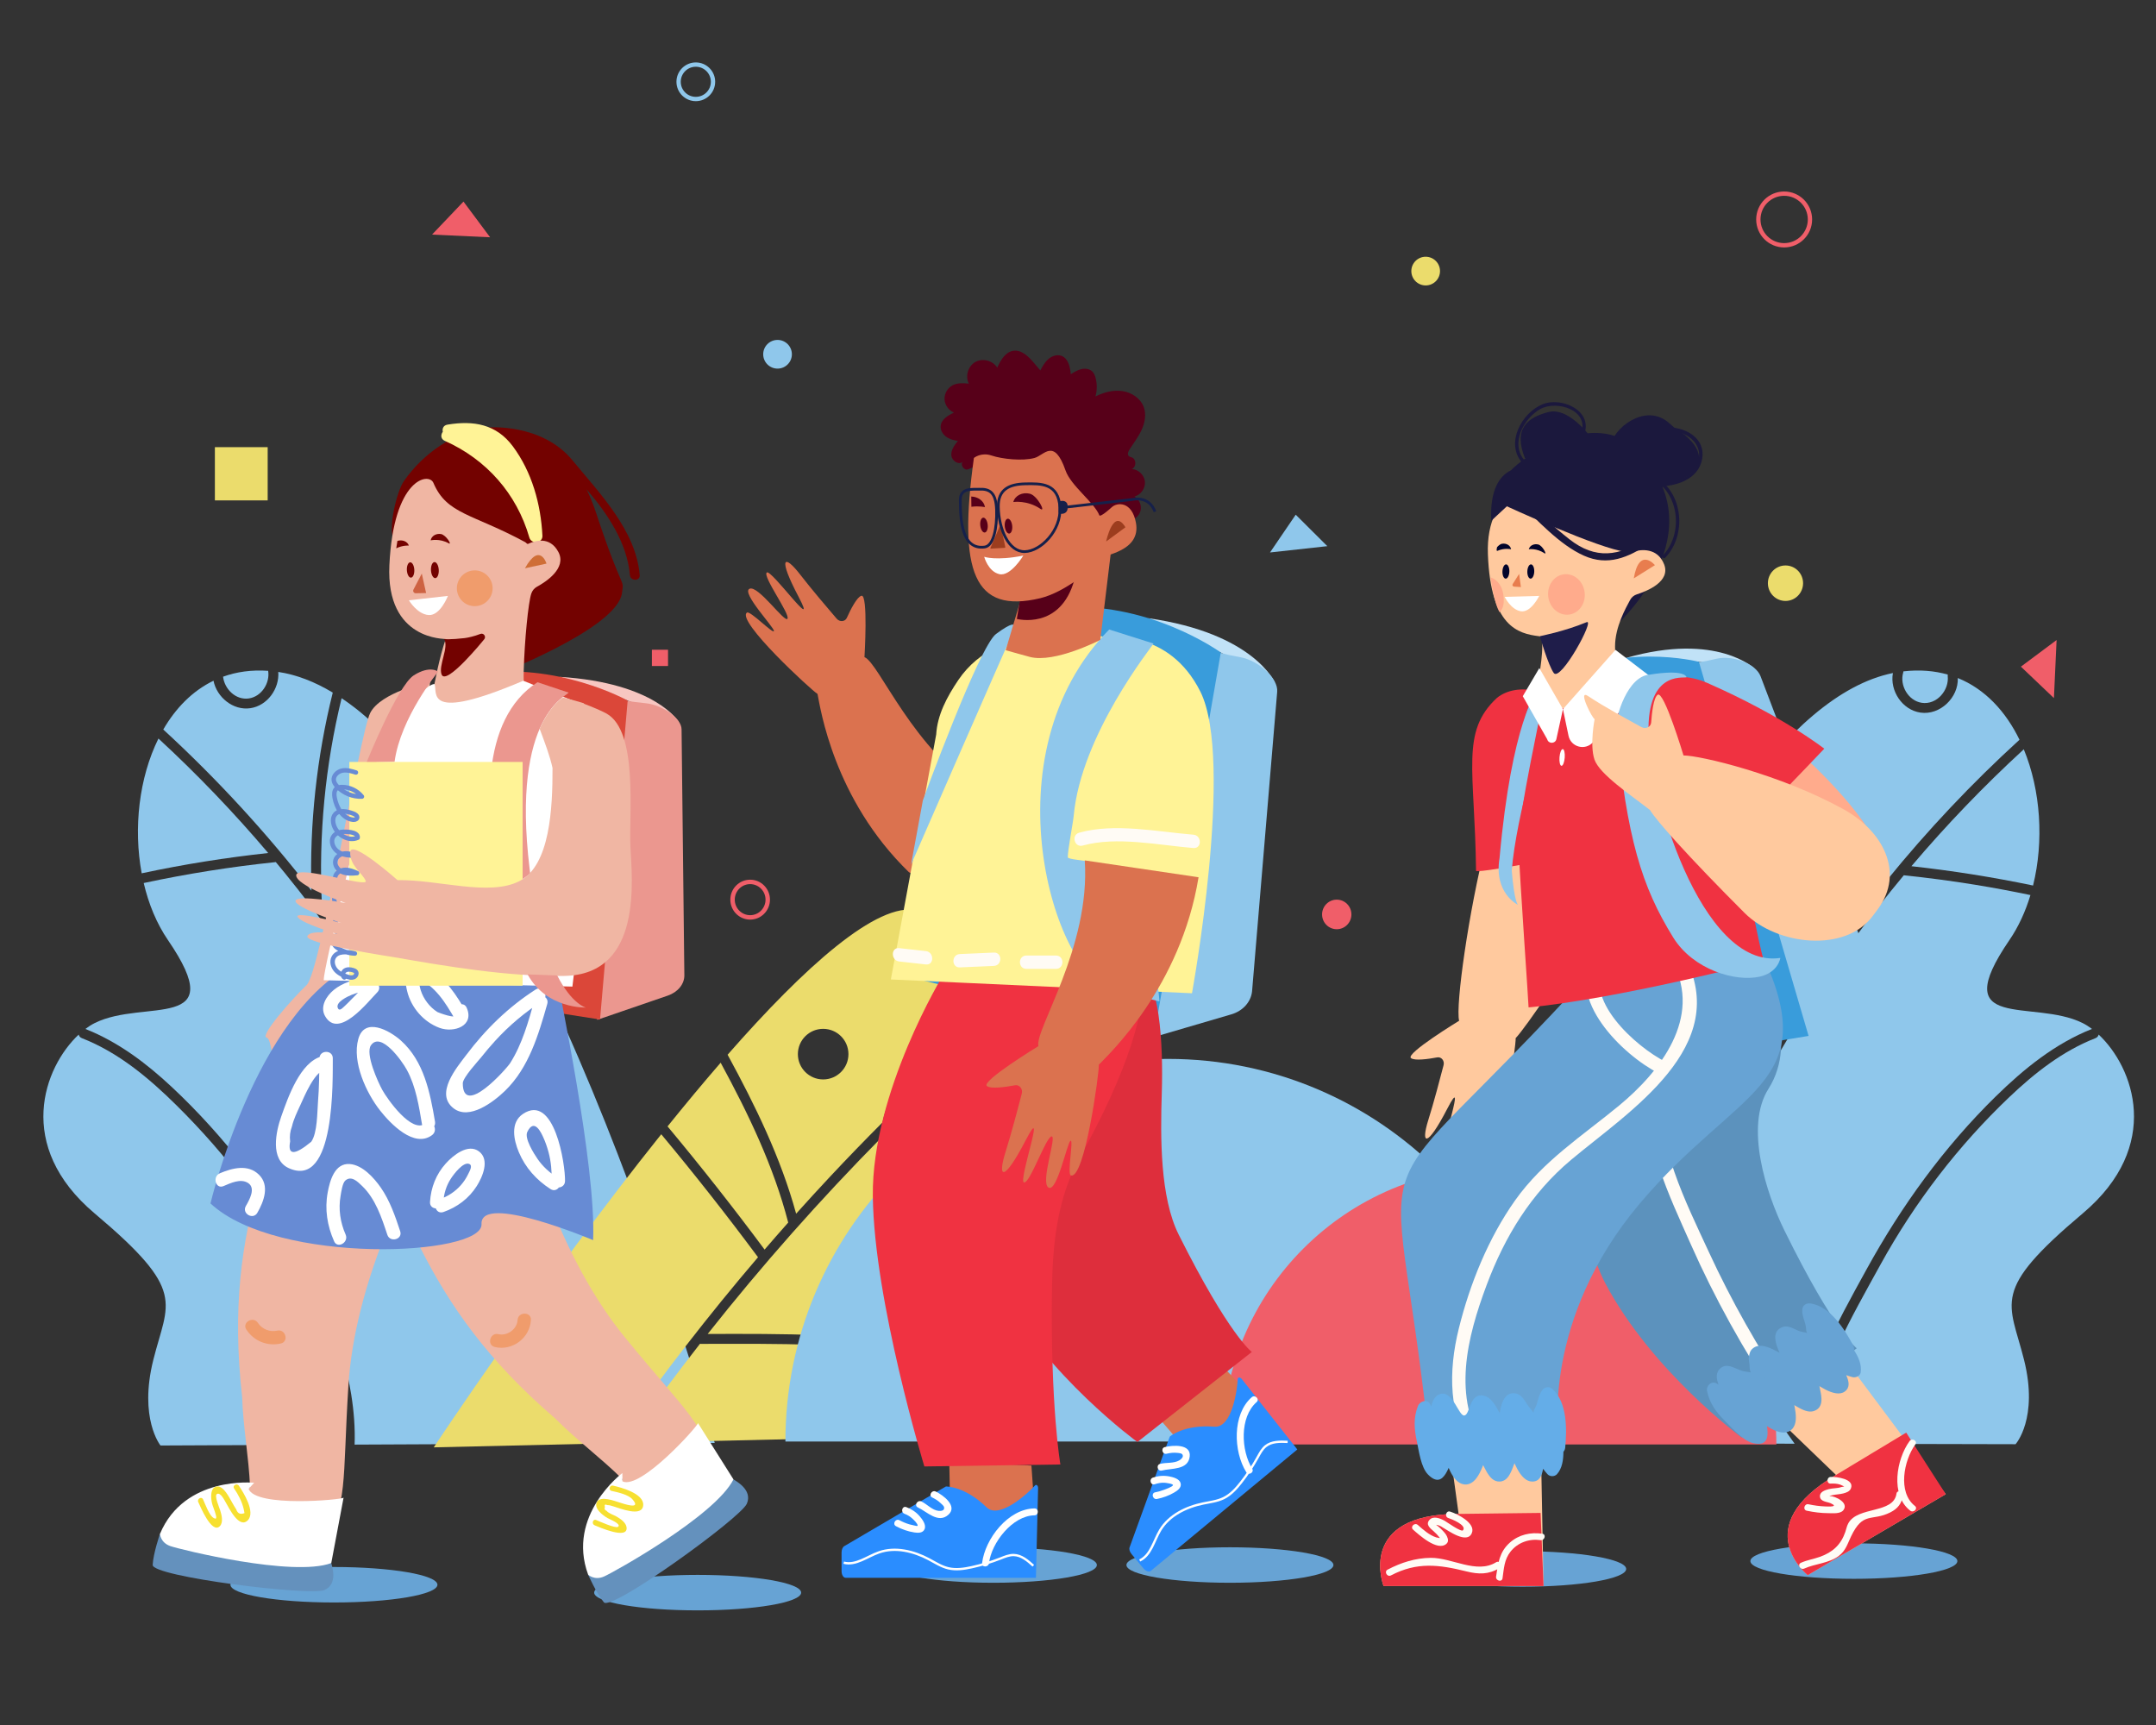 <?xml version="1.0" encoding="utf-8"?>
<svg viewBox="0 0 500 400" xmlns="http://www.w3.org/2000/svg">
  <rect x="0" y="0" width="500" height="400" fill="#333333" stroke="none"/>
  <defs>
    <clipPath id="clippath0" transform="">
      <path d="M 0 500 L 500 500 L 500 0 L 0 0 Z" style="fill: none; clip-rule: nonzero;"/>
    </clipPath>
  </defs>
  <g class="page-1" transform="matrix(-1, 0, 0, -1, 0, -52)" style="transform-origin: 250px 250px;">
    <g style="clip-path: url('#clippath0');">
      <g transform="translate(466.673 243.24)">
        <path d="M 0 0 C -10.07 2.152 -20.254 3.773 -30.498 4.842 C -30.544 4.847 -30.585 4.859 -30.628 4.868 C -31.343 4.011 -32.054 3.149 -32.758 2.283 C -49.43 -18.204 -63.4 -40.895 -74.293 -64.953 C -83.712 -85.758 -90.777 -107.623 -95.288 -130.008 L -48.909 -130.222 C -49.199 -122.466 -47.646 -114.6 -45.525 -107.188 C -41.17 -91.965 -33.06 -78.342 -23.397 -65.894 C -18.24 -59.25 -12.582 -52.966 -6.433 -47.226 C -0.533 -41.717 5.98 -36.819 13.531 -33.835 C 12.8 -33.282 12.07 -32.824 11.362 -32.471 C -0.094 -26.742 -20.338 -34.734 -5.62 -13.224 C -3.01 -9.409 -1.14 -4.868 0 0" style="fill: rgb(143, 199, 235); fill-opacity: 1;"/>
      </g>
    </g>
    <g style="clip-path: url('#clippath0');">
      <g transform="translate(441.964 283.777)">
        <path d="M 0 0 C -3.973 0.574 -6.794 4.536 -6.499 8.414 C -10.761 7.773 -14.979 6.122 -19.135 3.624 C -15.406 -11.379 -13.731 -26.856 -14.187 -42.306 C -3.802 -28.922 7.69 -16.402 20.17 -4.941 C 17.315 -0.001 13.427 4.003 8.52 6.376 C 7.776 2.562 3.992 -0.577 0 0" style="fill: rgb(143, 199, 235); fill-opacity: 1;"/>
      </g>
    </g>
    <g style="clip-path: url('#clippath0');">
      <g transform="translate(437.802 250.201)">
        <path d="M 0 0 C 4.912 -0.539 9.813 -1.188 14.692 -1.97 C 19.599 -2.756 24.484 -3.671 29.342 -4.708 C 31.281 5.775 29.959 17.449 25.45 26.544 C 16.435 18.226 7.933 9.356 0 0" style="fill: rgb(143, 199, 235); fill-opacity: 1;"/>
      </g>
    </g>
    <g style="clip-path: url('#clippath0');">
      <g transform="translate(481.75 208.098)">
        <path d="M 0 0 C -0.086 -0.349 -0.318 -0.667 -0.733 -0.829 C -9.229 -4.141 -16.321 -10.111 -22.734 -16.454 C -34.215 -27.809 -44.322 -41.014 -51.704 -55.406 C -54.99 -61.813 -57.423 -68.685 -59.194 -75.656 C -60.801 -81.975 -61.922 -88.548 -61.684 -95.091 L -18.972 -95.288 C -18.972 -95.288 -13.904 -89.034 -17.301 -75.448 C -20.697 -61.862 -25.226 -59.598 -3.715 -41.483 C 14.929 -25.783 8.06 -7.535 0 0" style="fill: rgb(143, 199, 235); fill-opacity: 1;"/>
      </g>
    </g>
    <g style="clip-path: url('#clippath0');">
      <g transform="translate(442.272 286.046)">
        <path d="M 0 0 C 3.053 -0.452 5.666 2.167 5.996 5.04 C 2.876 6.167 -0.611 6.671 -4.46 6.4 C -4.918 3.574 -2.937 0.435 0 0" style="fill: rgb(143, 199, 235); fill-opacity: 1;"/>
      </g>
    </g>
    <g style="clip-path: url('#clippath0');">
      <g transform="translate(377.683 146.533)">
        <path d="M 0 0 C 8.146 25.334 19.593 49.613 33.93 72.03 C 38.251 78.787 42.837 85.374 47.67 91.772 C 48.446 107.839 46.906 123.941 43.096 139.564 C -4.54 107.624 -43.434 -33.13 -43.434 -33.13 L -8.638 -33.29 C -6.396 -22.041 -3.512 -10.922 0 0" style="fill: rgb(143, 199, 235); fill-opacity: 1;"/>
      </g>
    </g>
    <g style="clip-path: url('#clippath0');">
      <g transform="translate(132.37 195.199)">
        <path d="M 0 0 C -2.998 -6.019 -6.071 -12 -9.233 -17.936 C -12.819 -24.664 -16.509 -31.344 -20.319 -37.956 C -14.965 -52.252 -10.678 -66.939 -7.528 -81.877 L 28.426 -81.796 C 28.426 -81.796 17.443 -42.046 0 0" style="fill: rgb(143, 199, 235); fill-opacity: 1;"/>
      </g>
    </g>
    <g style="clip-path: url('#clippath0');">
      <g transform="translate(107.754 168.087)">
        <path d="M 0 0 C 1.118 -2.675 2.201 -5.363 3.243 -8.067 C 10.28 4.207 16.902 16.721 23.187 29.388 C 23.272 29.559 23.38 29.688 23.501 29.781 C 22.539 32.07 21.557 34.363 20.558 36.655 C 13.325 24.729 6.502 12.559 0.103 0.165 C 0.072 0.104 0.037 0.05 0 0" style="fill: rgb(143, 199, 235); fill-opacity: 1;"/>
      </g>
    </g>
    <g style="clip-path: url('#clippath0');">
      <g transform="translate(67.09 153.72)">
        <path d="M 0 0 C 3.6 -6.537 7.243 -13.064 10.153 -19.947 C 12.7 -25.974 14.927 -32.529 14.853 -39.153 C 18.798 -33.674 22.616 -28.104 26.312 -22.455 C 31.928 -13.874 37.289 -5.128 42.432 3.746 C 34.928 23.561 25.363 42.589 13.958 60.448 C 7.089 71.204 -0.452 81.521 -8.61 91.326 C -8.649 91.318 -8.686 91.307 -8.728 91.302 C -14.222 90.729 -19.699 90.005 -25.151 89.118 C -29.442 88.419 -33.716 87.618 -37.971 86.727 C -36.823 82.917 -35.2 79.37 -33.097 76.296 C -18.378 54.785 -38.622 62.777 -50.079 57.049 C -50.787 56.695 -51.515 56.237 -52.247 55.687 C -43.661 52.292 -36.448 46.431 -29.912 40.022 C -17.902 28.248 -8.097 14.704 0 0" style="fill: rgb(143, 199, 235); fill-opacity: 1;"/>
      </g>
    </g>
    <g style="clip-path: url('#clippath0');">
      <g transform="translate(114.698 142.665)">
        <path d="M 0 0 C -1.294 4.033 -2.673 8.039 -4.135 12.015 C -12.418 -2.204 -21.275 -16.092 -30.893 -29.437 L 7.805 -29.349 C 5.699 -19.443 3.094 -9.646 0 0" style="fill: rgb(143, 199, 235); fill-opacity: 1;"/>
      </g>
    </g>
    <g style="clip-path: url('#clippath0');">
      <g transform="translate(56.721 247.141)">
        <path d="M 0 0 C -8.108 9.567 -16.812 18.627 -26.059 27.111 C -30.005 17.568 -30.747 5.774 -28.209 -4.48 C -18.887 -2.534 -9.47 -1.04 0 0" style="fill: rgb(143, 199, 235); fill-opacity: 1;"/>
      </g>
    </g>
    <g style="clip-path: url('#clippath0');">
      <g transform="translate(48.303 291.251)">
        <path d="M 0 0 C -0.372 -3.285 2.531 -6.738 6 -6.225 C 9.148 -5.759 11.199 -2.188 10.326 0.777 C 10.296 0.879 10.281 0.978 10.276 1.071 C 6.515 1.502 3.085 1.21 -0.011 0.325 C 0.006 0.226 0.014 0.12 0 0" style="fill: rgb(143, 199, 235); fill-opacity: 1;"/>
      </g>
    </g>
    <g style="clip-path: url('#clippath0');">
      <g transform="translate(73.757 136.004)">
        <path d="M 0 0 C -2.971 6.434 -6.472 12.606 -9.889 18.809 C -13.868 26.028 -18.397 32.948 -23.43 39.478 C -28.403 45.93 -33.875 52.02 -39.78 57.633 C -45.637 63.201 -52.135 68.306 -59.728 71.266 C -60.143 71.428 -60.375 71.746 -60.461 72.095 C -68.521 64.56 -75.39 46.311 -56.747 30.611 C -35.235 12.497 -39.764 10.232 -43.161 -3.354 C -46.557 -16.939 -41.188 -22.892 -41.188 -22.892 L 5.838 -22.785 C 6.307 -14.895 3.25 -7.037 0 0" style="fill: rgb(143, 199, 235); fill-opacity: 1;"/>
      </g>
    </g>
    <g style="clip-path: url('#clippath0');">
      <g transform="translate(31.695 276.429)">
        <path d="M 0 0 C 11.018 -10.053 21.278 -20.924 30.684 -32.499 C 47.47 -53.157 61.572 -75.974 72.533 -100.23 C 73.342 -102.018 74.131 -103.816 74.905 -105.619 C 81.123 -93.651 87.732 -81.89 94.73 -70.361 C 94.996 -69.923 95.407 -69.776 95.8 -69.822 C 77.907 -29.207 54.397 10.403 29.317 15.508 C 30.079 11.402 27.152 6.937 22.917 6.328 C 18.364 5.673 14.079 9.846 14.272 14.347 C 7.903 11.772 3.124 6.547 -0.04 0.034 C -0.027 0.022 -0.013 0.012 0 0" style="fill: rgb(143, 199, 235); fill-opacity: 1;"/>
      </g>
    </g>
    <g style="clip-path: url('#clippath0');">
      <g transform="translate(399.406 112.383)">
        <path d="M 0 0 C 0 0 -25.387 38.413 -52.755 72.603 C -60.467 63.35 -67.921 53.884 -75.101 44.211 C -75.133 44.168 -75.167 44.128 -75.202 44.091 C -63.74 30.674 -52.92 16.709 -42.783 2.263 C -42.443 1.777 -42.557 1.304 -42.869 0.985 Z" style="fill: rgb(235, 220, 108); fill-opacity: 1;"/>
      </g>
    </g>
    <g style="clip-path: url('#clippath0');">
      <g transform="translate(322.684 158.243)">
        <path d="M 0 0 C 7.234 9.729 14.738 19.255 22.503 28.565 C 18.407 33.646 14.276 38.616 10.188 43.334 C 3.773 31.499 -2.095 19.35 -5.48 6.271 C -3.637 4.196 -1.812 2.104 0 0" style="fill: rgb(235, 220, 108); fill-opacity: 1;"/>
      </g>
    </g>
    <g style="clip-path: url('#clippath0');">
      <g transform="translate(354.636 113.485)">
        <path d="M 0 0 C -4.225 6.021 -8.564 11.959 -13.024 17.808 C -14.329 19.52 -15.648 21.22 -16.975 22.916 C -17.055 22.899 -17.142 22.891 -17.233 22.891 C -34.813 22.917 -52.543 23.22 -69.882 19.873 C -71.331 19.593 -71.945 21.811 -70.494 22.091 C -53.446 25.382 -36.051 25.229 -18.761 25.193 C -31.353 41.126 -44.84 56.349 -59.113 70.793 C -59.326 69.088 -60.108 67.73 -61.654 66.828 C -75.24 58.903 -76.372 87.207 -100.147 75.886 C -123.923 64.563 -53.729 1.162 -53.729 1.162 L 0.058 -0.074 C 0.038 -0.05 0.019 -0.026 0 0" style="fill: rgb(235, 220, 108); fill-opacity: 1;"/>
      </g>
    </g>
    <g style="clip-path: url('#clippath0');">
      <g transform="translate(309.101 209.427)">
        <path d="M 0 0 C 3.239 0 5.864 -2.626 5.864 -5.864 C 5.864 -9.104 3.239 -11.729 0 -11.729 C -3.238 -11.729 -5.864 -9.104 -5.864 -5.864 C -5.864 -2.626 -3.238 0 0 0 M -1.751 -34.112 C 0.955 -36.999 3.624 -39.918 6.267 -42.862 C 9.818 -29.89 15.741 -17.793 22.159 -6.001 C 4.305 14.36 -12.526 29.507 -21.78 27.495 C -43.056 22.87 -16.718 -6.695 -13.778 -21.682 C -9.706 -25.764 -5.693 -29.905 -1.751 -34.112" style="fill: rgb(235, 220, 108); fill-opacity: 1;"/>
      </g>
    </g>
    <g style="clip-path: url('#clippath0');">
      <g transform="translate(140.399 113.728)">
        <path d="M 0 0 C 0 49.004 39.725 88.729 88.729 88.729 C 137.732 88.729 177.457 49.004 177.457 0" style="fill: rgb(143, 199, 235); fill-opacity: 1;"/>
      </g>
    </g>
    <g style="clip-path: url('#clippath0');">
      <g transform="translate(88.046 113.049)">
        <path d="M 0 0 C 0 35.485 28.767 64.252 64.251 64.252 C 99.737 64.252 128.503 35.485 128.503 0" style="fill: rgb(240, 94, 105); fill-opacity: 1;"/>
      </g>
    </g>
    <g style="clip-path: url('#clippath0');">
      <g transform="translate(94.069 86.01)">
        <path d="M 0 0 C 0 -2.272 -10.747 -4.115 -24.002 -4.115 C -37.258 -4.115 -48.005 -2.272 -48.005 0 C -48.005 2.272 -37.258 4.114 -24.002 4.114 C -10.747 4.114 0 2.272 0 0" style="fill: rgb(103, 163, 212); fill-opacity: 1;"/>
      </g>
    </g>
    <g style="clip-path: url('#clippath0');">
      <g transform="translate(170.876 84.181)">
        <path d="M 0 0 C 0 -2.272 -10.746 -4.114 -24.002 -4.114 C -37.258 -4.114 -48.005 -2.272 -48.005 0 C -48.005 2.272 -37.258 4.115 -24.002 4.115 C -10.746 4.115 0 2.272 0 0" style="fill: rgb(103, 163, 212); fill-opacity: 1;"/>
      </g>
    </g>
    <g style="clip-path: url('#clippath0');">
      <g transform="translate(154.648 190.773)">
        <path d="M 0 0 C 0.726 -0.39 2.917 -11.27 4.774 -10.149 C 6.631 -9.029 2.862 1.138 4.119 0.944 C 5.376 0.752 8.8 -9.341 10.1 -9.037 C 11.4 -8.732 4.965 9.299 9.714 0.129 C 14.463 -9.042 15.916 -8.224 14.103 -2.454 C 12.846 1.543 11.364 7.161 10.571 10.235 C 10.307 11.26 11.085 12.215 12.041 12.037 C 14.164 11.642 17.297 11.205 18.14 11.877 C 19.449 12.921 6.977 20.52 6.977 20.52 C 6.977 20.52 6.971 20.519 6.962 20.517 C 7.858 23.997 4.673 46.246 0.82 61.336 C -1.563 70.67 -8.949 77.354 -17.944 73.827 L -19.603 73.153 C -28.853 69.526 -31.028 54.919 -26.031 46.381 C -18.66 33.784 -8.453 18.896 -6.145 16.498 C -6.145 16.493 -6.147 16.488 -6.147 16.483 C -6.257 14.87 -3.057 -8.54 -0.069 -7.508 C 0.778 -7.215 -0.726 0.391 0 0" style="fill: rgb(255, 201, 158); fill-opacity: 1;"/>
      </g>
    </g>
    <g style="clip-path: url('#clippath0');">
      <g transform="translate(152.842 286.171)">
        <path d="M 0 0 C -4.552 3.677 -13.566 2.39 -18.448 -5.663 C -28.329 -21.963 -31.86 -33.681 -31.86 -33.681 C -31.86 -33.681 4.835 -41.072 4.846 -40.09 C 5.114 -16.569 8.503 -7.906 0 0" style="fill: rgb(240, 50, 65); fill-opacity: 1;"/>
      </g>
    </g>
    <g style="clip-path: url('#clippath0');">
      <g transform="translate(93.025 292.902)">
        <path d="M 0 0 C 0 0 8.679 8.577 29.813 2.553 L 12.979 1.635 Z" style="fill: rgb(193, 226, 247); fill-opacity: 1;"/>
      </g>
    </g>
    <g style="clip-path: url('#clippath0');">
      <g transform="translate(106.004 294.537)">
        <path d="M 0 0 C 0 0 0.191 -0.307 -4.097 0.714 C -7.783 1.591 -13.22 -0.424 -14.307 -3.37 L -39.071 -68.408 C -39.932 -70.74 -39.32 -73.36 -37.516 -75.07 L -24.889 -87.038 C -24.889 -87.038 1.713 -38.489 0 0" style="fill: rgb(143, 199, 235); fill-opacity: 1;"/>
      </g>
    </g>
    <g style="clip-path: url('#clippath0');">
      <g transform="translate(106.004 294.537)">
        <path d="M 0 0 C 0 0 18.876 4.9 35.11 -5.004 C 54.422 -16.786 22.756 -94.648 22.756 -94.648 L -25.436 -86.752 Z" style="fill: rgb(57, 156, 219); fill-opacity: 1;"/>
      </g>
    </g>
    <g style="clip-path: url('#clippath0');">
      <g transform="translate(74.851 136.45)">
        <path d="M 0 0 L -26.089 -34.925 L 5.919 -53.701 C 5.919 -53.701 19.913 -42.523 -0.636 -30.469 L 17.153 -13.341 Z" style="fill: rgb(255, 201, 158); fill-opacity: 1;"/>
      </g>
    </g>
    <g style="clip-path: url('#clippath0');">
      <g transform="translate(57.932 115.799)">
        <path d="M 0 0 L -9.17 -14.273 L 22.838 -33.05 C 22.838 -33.05 36.832 -21.872 16.283 -9.817 Z" style="fill: rgb(240, 50, 65); fill-opacity: 1;"/>
      </g>
    </g>
    <g style="clip-path: url('#clippath0');">
      <g transform="translate(75.438 105.524)">
        <path d="M 0 0 C -1.274 0.066 -5.591 -0.438 -4.682 -2.674 C -4.387 -3.396 -3.582 -3.656 -2.89 -3.831 C -2.114 -4.028 -1.305 -4.045 -0.522 -4.203 C -0.003 -4.284 0.496 -4.436 0.975 -4.657 C 0.968 -4.135 0.714 -4.058 0.212 -4.425 C -1.086 -4.454 -4.296 -5.981 -2.924 -7.726 C -2.227 -8.611 -0.395 -8.406 0.55 -8.403 C 2.242 -8.399 3.909 -8.181 5.561 -7.834 C 6.535 -7.63 6.123 -6.139 5.15 -6.343 C 3.859 -6.613 2.562 -6.8 1.242 -6.845 C 0.332 -6.875 -1.875 -6.968 -0.013 -6.114 C 0.819 -5.733 2.446 -5.762 2.5 -4.499 C 2.545 -3.451 1.283 -3.053 0.469 -2.833 C -0.474 -2.58 -1.568 -2.677 -2.479 -2.34 C -2.7 -2.299 -2.921 -2.259 -3.142 -2.218 C -2.833 -2.073 -2.523 -1.929 -2.214 -1.785 C -1.492 -1.545 -0.753 -1.508 0 -1.546 C 0.995 -1.598 0.992 -0.051 0 0" style="fill: rgb(255, 252, 245); fill-opacity: 1;"/>
      </g>
    </g>
    <g style="clip-path: url('#clippath0');">
      <g transform="translate(55.81 113.061)">
        <path d="M 0 0 C 2.681 -3.686 4.143 -11.12 0.101 -14.263 C -0.684 -14.873 0.417 -15.961 1.194 -15.356 C 5.848 -11.738 4.403 -3.437 1.335 0.78 C 0.755 1.577 -0.587 0.807 0 0" style="fill: rgb(255, 252, 245); fill-opacity: 1;"/>
      </g>
    </g>
    <g style="clip-path: url('#clippath0');">
      <g transform="translate(58.698 101.223)">
        <path d="M 0 0 C 0.269 -1.886 1.208 -3.061 2.903 -3.914 C 7.242 -6.102 9.21 -3.582 12.031 -9.513 C 12.854 -11.243 13.264 -12.811 14.879 -14.02 C 17.211 -15.764 20.286 -15.78 22.873 -16.947 C 23.772 -17.354 24.56 -16.021 23.653 -15.612 C 22.219 -14.965 20.704 -14.751 19.244 -14.228 C 16.269 -13.162 14.381 -11.426 13.358 -8.468 C 13.115 -7.766 13.016 -7.109 12.656 -6.45 C 10.483 -2.468 2.161 -4.286 1.491 0.411 C 1.352 1.393 -0.139 0.975 0 0" style="fill: rgb(255, 252, 245); fill-opacity: 1;"/>
      </g>
    </g>
    <g style="clip-path: url('#clippath0');">
      <g transform="translate(133.642 223.522)">
        <path d="M 0 0 C 0 0 4.877 -52.568 -5.889 -73.019 C -16.656 -93.47 -37.555 -108.854 -37.555 -108.854 L -64.237 -88.161 C -64.237 -88.161 -59.078 -84.421 -47.483 -60.871 C -43.19 -52.151 -38.236 -36.679 -43.777 -27.986 C -50.939 -16.749 -43.486 -0.957 -38.232 1.402 C -29.951 5.12 0 0 0 0" style="fill: rgb(92, 146, 189); fill-opacity: 1;"/>
      </g>
    </g>
    <g style="clip-path: url('#clippath0');">
      <g transform="translate(88.03 123.52)">
        <path d="M 0 0 C 7.61 11.397 14.287 23.378 19.84 35.911 C 24.812 47.131 31.138 59.98 29.794 72.55 C 29.584 74.508 26.489 74.529 26.701 72.55 C 28.085 59.6 20.959 45.609 15.664 34.146 C 10.427 22.808 4.262 11.945 -2.671 1.562 C -3.78 -0.099 -1.101 -1.649 0 0" style="fill: rgb(255, 251, 245); fill-opacity: 1;"/>
      </g>
    </g>
    <g style="clip-path: url('#clippath0');">
      <g transform="translate(71.536 135.18)">
        <path d="M 0 0 C 1.525 3.182 3.797 6.003 6.58 8.172 C 7.269 8.708 8.093 9.23 8.952 9.074 C 9.46 6.779 7.597 4.671 7.138 2.366 C 7.075 2.051 7.049 1.69 7.248 1.437 C 7.55 1.053 8.154 1.15 8.612 1.326 C 10.436 2.024 12.04 3.356 13.975 3.619 C 14.424 3.68 14.97 3.633 15.197 3.241 C 15.396 2.896 15.244 2.462 15.089 2.095 C 14.273 0.155 13.457 -1.784 12.64 -3.723 C 15.346 -3.918 17.429 -1.051 20.135 -0.854 C 20.499 -0.828 20.913 -0.875 21.138 -1.161 C 21.297 -1.364 21.322 -1.639 21.33 -1.896 C 21.363 -3.033 21.183 -4.176 20.801 -5.247 C 20.561 -5.921 20.261 -6.736 20.714 -7.29 C 21.269 -7.966 22.346 -7.585 23.126 -7.191 C 24.458 -6.52 25.845 -5.96 27.269 -5.519 C 27.636 -5.405 28.049 -5.303 28.389 -5.483 C 29.149 -5.887 28.725 -7.035 28.258 -7.758 C 27.29 -9.256 26.519 -10.881 25.97 -12.578 C 27.675 -11.5 29.38 -10.422 31.085 -9.345 C 30.875 -11.858 29.069 -13.924 27.242 -15.663 C 25.703 -17.129 24.082 -18.508 22.389 -19.793 C 21.873 -20.184 21.252 -20.588 20.625 -20.425 C 19.571 -20.15 19.533 -18.632 19.978 -17.638 C 20.422 -16.643 21.127 -15.587 20.764 -14.56 C 19.227 -15.644 17.615 -16.621 15.942 -17.481 C 15.424 -17.748 14.809 -18.007 14.28 -17.762 C 13.499 -17.4 13.523 -16.299 13.67 -15.451 L 14.552 -10.368 C 12.563 -10.312 11.063 -12.138 9.191 -12.814 C 8.766 -12.968 8.241 -13.044 7.903 -12.743 C 7.588 -12.464 7.575 -11.98 7.631 -11.563 C 7.904 -9.509 9.229 -7.323 8.186 -5.532 C 6.506 -6.926 4.548 -7.984 2.462 -8.626 C 2.108 -8.735 1.66 -8.806 1.425 -8.521 C 1.276 -8.338 1.279 -8.076 1.317 -7.844 C 1.644 -5.839 3.917 -4.177 3.286 -2.246 C 2.074 -3.712 0.32 -4.719 -1.557 -5.025 C -1.987 -4.498 -1.617 -3.722 -1.242 -3.154 C 0.271 -0.865 1.783 1.423 3.295 3.711" style="fill: rgb(103, 163, 212); fill-opacity: 1;"/>
      </g>
    </g>
    <g style="clip-path: url('#clippath0');">
      <g transform="translate(72.872 134.4)">
        <path d="M 0 0 C 1.542 2.959 4.323 7.796 8.027 8.362 C 7.375 8.86 6.722 9.357 6.069 9.854 C 6.173 7.069 4.042 4.952 4.365 2.218 C 4.424 1.716 4.607 1.106 5.131 0.883 C 6.564 0.271 7.267 0.484 8.724 1.079 C 9.4 1.375 10.058 1.709 10.696 2.081 C 12.204 3.651 12.624 3.811 11.956 2.559 C 11.942 1.124 10.374 -1.198 9.813 -2.531 C 9.441 -3.412 10.383 -4.581 11.304 -4.489 C 13.132 -4.306 14.849 -2.766 16.434 -2.638 C 18.387 -2.479 17.517 -5.257 17.887 -6.921 C 18.005 -7.453 18.468 -7.844 18.967 -8.001 C 20.831 -8.586 21.988 -8.092 23.752 -7.229 C 25.607 -6.32 25.701 -5.52 24.685 -7.735 C 24.123 -8.962 23.616 -10.114 23.142 -11.387 C 22.667 -12.661 24.325 -13.821 25.415 -13.133 C 27.12 -12.056 28.825 -10.978 30.53 -9.899 L 28.258 -8.153 C 27.641 -11.099 25.062 -14.285 22.443 -15.922 C 20.231 -17.305 20.853 -15.877 20.974 -13.779 C 21.04 -12.642 19.598 -11.806 18.647 -12.444 C 17.451 -13.247 16.096 -14.929 14.798 -13.927 C 13.656 -13.046 14.478 -11.321 14.707 -9.999 C 14.923 -8.756 14.021 -7.918 12.805 -8.097 C 11.753 -8.251 8.244 -10.006 8.147 -9.908 C 8.098 -9.857 8.522 -4.991 8.342 -4.341 C 8.099 -3.467 6.888 -2.803 6.07 -3.416 C 5.194 -4.072 4.327 -4.726 3.36 -5.245 C 2.478 -5.615 1.596 -5.985 0.715 -6.354 C 1.682 -6.256 2.326 -5.811 2.646 -5.019 C 3.45 -3.998 3.571 -2.694 3.496 -1.466 C 3.417 -0.165 1.843 0.621 0.856 -0.372 C -0.233 -1.687 -1.62 -2.48 -3.304 -2.754 C -2.67 -3.113 -2.036 -3.474 -1.402 -3.834 C -1.671 -2.114 2.383 2.331 3.294 3.711 C 4.395 5.376 1.717 6.927 0.624 5.271 C -1.246 2.443 -4.947 -1.06 -4.385 -4.656 C -4.254 -5.491 -3.217 -5.927 -2.482 -5.736 C -0.248 -5.157 1.412 -4.2 3.043 -2.56 C 2.163 -2.195 1.283 -1.83 0.403 -1.466 C 0.53 -3.541 -3.261 -7.184 -0.691 -9.075 C 1.588 -10.754 6.087 -7.243 7.631 -6.087 C 6.874 -5.779 6.116 -5.471 5.359 -5.163 C 5.969 -7.361 3.183 -11.793 5.971 -13.377 C 8.456 -14.788 11.303 -11.42 13.627 -11.079 C 12.993 -10.445 12.358 -9.811 11.724 -9.177 C 11.342 -11.381 9.432 -16.295 11.85 -18.075 C 14.336 -19.906 18.429 -16.31 20.208 -15.115 C 19.433 -14.67 18.657 -14.225 17.881 -13.779 C 17.742 -16.183 15.317 -22.316 20.624 -21.027 C 22.927 -20.469 25.433 -17.525 27 -15.977 C 29.077 -13.923 30.633 -11.876 31.24 -8.976 C 31.502 -7.725 30.175 -6.466 28.968 -7.229 C 27.263 -8.307 25.558 -9.385 23.853 -10.462 C 24.61 -11.044 25.368 -11.627 26.125 -12.209 C 26.848 -10.269 30.384 -6.145 28.388 -3.922 C 26.612 -1.944 24.332 -4.222 22.359 -4.441 C 20.396 -4.66 21.391 -5.072 21.376 -3.228 C 21.372 -2.542 21.644 -1.798 21.541 -1.116 C 21.429 -0.372 21.31 0.318 20.739 0.834 C 18.12 3.198 13.709 -1.154 11.304 -1.396 C 11.801 -2.049 12.298 -2.701 12.795 -3.354 C 13.698 -1.21 17.621 4.425 13.745 5.871 C 12.085 6.49 10.621 4.955 9.135 4.752 C 6.744 4.425 8.222 3.662 8.276 5.432 C 8.323 6.93 9.224 8.209 9.163 9.854 C 9.122 10.947 8.212 11.5 7.205 11.346 C 2.661 10.65 -0.712 5.319 -2.671 1.562 C -3.59 -0.202 -0.921 -1.769 0 0" style="fill: rgb(103, 163, 212); fill-opacity: 1;"/>
      </g>
    </g>
    <g style="clip-path: url('#clippath0');">
      <g transform="translate(142.72 116.073)">
        <path d="M 0 0 L -0.687 -35.846 L 36.422 -35.846 C 36.422 -35.846 42.836 -19.124 19.013 -19.124 L 21.707 0.502 Z" style="fill: rgb(255, 201, 158); fill-opacity: 1;"/>
      </g>
    </g>
    <g style="clip-path: url('#clippath0');">
      <g transform="translate(142.72 97.178)">
        <path d="M 0 0 L -0.687 -16.951 L 36.422 -16.951 C 36.422 -16.951 42.836 -0.229 19.013 -0.229 Z" style="fill: rgb(240, 50, 65); fill-opacity: 1;"/>
      </g>
    </g>
    <g style="clip-path: url('#clippath0');">
      <g transform="translate(142.741 90.869)">
        <path d="M 0 0 C 2.636 0.368 5.262 -0.55 6.937 -2.647 C 8.424 -4.511 8.478 -6.597 8.807 -8.854 C 8.951 -9.835 10.441 -9.418 10.299 -8.443 C 9.854 -5.4 9.552 -2.738 7.104 -0.574 C 5.002 1.284 2.316 1.873 -0.411 1.491 C -1.393 1.354 -0.975 -0.137 0 0" style="fill: rgb(255, 252, 245); fill-opacity: 1;"/>
      </g>
    </g>
    <g style="clip-path: url('#clippath0');">
      <g transform="translate(152.264 84.396)">
        <path d="M 0 0 C 2.481 -1.528 4.834 -1.481 7.626 -0.786 C 14.002 0.8 19.106 1.464 25.153 -1.705 C 26.034 -2.167 26.817 -0.832 25.934 -0.369 C 22.805 1.271 19.501 2.328 15.938 2.364 C 11.016 2.415 5.295 -1.444 0.781 1.335 C -0.069 1.858 -0.847 0.521 0 0" style="fill: rgb(255, 252, 245); fill-opacity: 1;"/>
      </g>
    </g>
    <g style="clip-path: url('#clippath0');">
      <g transform="translate(163.701 97.486)">
        <path d="M 0 0 C -1.588 -0.505 -6.016 -2.647 -5.032 -4.987 C -3.921 -7.628 0.459 -4.392 1.729 -3.676 C 2.177 -3.344 2.686 -3.138 3.257 -3.058 C 2.882 -3.328 2.529 -3.625 2.198 -3.946 C 1.728 -4.402 1.032 -5.078 0.754 -5.697 C 0.469 -6.331 0.286 -6.995 0.902 -7.509 C 2.993 -9.248 7.196 -5.411 8.581 -4.193 C 9.33 -3.534 8.232 -2.443 7.487 -3.1 C 6.215 -4.218 4.853 -5.458 3.208 -5.986 C 2.766 -6.073 2.324 -6.161 1.881 -6.248 C 2.089 -6.63 2.279 -6.55 2.451 -6.009 C 2.871 -5.475 3.292 -5.027 3.805 -4.577 C 4.599 -3.879 5.741 -3.034 4.808 -1.949 C 3.903 -0.897 2.245 -1.591 1.26 -2.136 C 0.754 -2.415 -2.595 -4.842 -2.993 -4.328 C -3.917 -3.136 -0.28 -1.711 0.411 -1.492 C 1.356 -1.191 0.953 0.302 0 0" style="fill: rgb(255, 252, 245); fill-opacity: 1;"/>
      </g>
    </g>
    <g style="clip-path: url('#clippath0');">
      <g transform="translate(130.572 223.112)">
        <path d="M 0 0 C 55.908 -61.456 46.493 -31.128 38.211 -107.354 L 7.997 -107.646 C 7.997 -107.646 11.84 -81.116 -10.797 -54.262 C -33.435 -27.407 -53.395 -26.797 -39.407 3.226 Z" style="fill: rgb(103, 163, 212); fill-opacity: 1;"/>
      </g>
    </g>
    <g style="clip-path: url('#clippath0');">
      <g transform="translate(109.4 226.373)">
        <path d="M 0 0 C -11.295 -21.015 12.774 -36.039 26.236 -47.311 C 35.51 -55.075 41.628 -65.106 45.834 -76.356 C 50.351 -88.438 53.952 -102.444 46.229 -114.015 C 45.121 -115.676 47.799 -117.226 48.9 -115.576 C 54.732 -106.838 54.742 -96.347 52.286 -86.438 C 49.71 -76.048 45.42 -65.454 39.212 -56.693 C 32.735 -47.553 23.593 -41.738 15.094 -34.719 C 5.556 -26.84 -4.184 -14.314 2.671 -1.561 C 3.614 0.192 0.944 1.757 0 0" style="fill: rgb(255, 251, 245); fill-opacity: 1;"/>
      </g>
    </g>
    <g style="clip-path: url('#clippath0');">
      <g transform="translate(138.559 112.302)">
        <path d="M 0 0 C -0.475 3.496 -0.128 7.101 1.005 10.442 C 1.286 11.269 1.687 12.159 2.491 12.5 C 4.177 10.862 3.779 8.077 4.663 5.899 C 4.784 5.601 4.959 5.286 5.265 5.184 C 5.729 5.028 6.18 5.442 6.465 5.84 C 7.605 7.426 8.213 9.421 9.686 10.703 C 10.027 11.001 10.509 11.263 10.914 11.06 C 11.271 10.88 11.382 10.435 11.455 10.042 C 11.838 7.974 12.222 5.905 12.605 3.837 C 14.974 5.16 15.138 8.701 17.291 10.353 C 17.58 10.574 17.951 10.763 18.297 10.647 C 18.542 10.565 18.713 10.35 18.862 10.139 C 19.514 9.207 19.992 8.153 20.261 7.048 C 20.431 6.354 20.628 5.508 21.312 5.295 C 22.146 5.034 22.836 5.944 23.272 6.702 C 24.015 7.995 24.866 9.226 25.813 10.377 C 26.058 10.673 26.347 10.986 26.729 11.022 C 27.586 11.103 27.864 9.911 27.871 9.05 C 27.886 7.267 28.134 5.485 28.608 3.766 C 29.44 5.603 30.272 7.44 31.104 9.278 C 32.311 7.062 31.937 4.345 31.367 1.888 C 30.887 -0.183 30.291 -2.227 29.583 -4.23 C 29.367 -4.841 29.07 -5.52 28.457 -5.728 C 27.425 -6.077 26.559 -4.83 26.383 -3.755 C 26.208 -2.68 26.217 -1.409 25.348 -0.752 C 24.661 -2.502 23.851 -4.204 22.927 -5.843 C 22.64 -6.351 22.269 -6.904 21.692 -6.99 C 20.841 -7.118 20.255 -6.185 19.912 -5.396 C 19.227 -3.818 18.541 -2.241 17.855 -0.664 C 16.162 -1.71 15.913 -4.06 14.722 -5.653 C 14.451 -6.017 14.054 -6.368 13.606 -6.303 C 13.19 -6.242 12.913 -5.846 12.73 -5.467 C 11.83 -3.6 11.735 -1.047 9.879 -0.123 C 9.242 -2.211 8.188 -4.171 6.798 -5.854 C 6.562 -6.14 6.227 -6.445 5.874 -6.335 C 5.648 -6.266 5.507 -6.045 5.411 -5.83 C 4.582 -3.976 5.568 -1.337 3.979 -0.071 C 3.773 -1.962 2.861 -3.768 1.461 -5.055 C 0.812 -4.851 0.695 -3.998 0.696 -3.318 C 0.702 -0.575 0.708 2.168 0.713 4.91" style="fill: rgb(100, 173, 232); fill-opacity: 1;"/>
      </g>
    </g>
    <g style="clip-path: url('#clippath0');">
      <g transform="translate(140.106 112.302)">
        <path d="M 0 0 C -0.308 3.203 -0.693 8.943 2.039 11.406 C 1.229 11.511 0.419 11.615 -0.391 11.719 C 1.318 9.321 0.734 6.337 2.625 4.09 C 2.994 3.651 3.611 3.599 4.129 3.692 C 5.659 3.969 6.262 5.019 7.032 6.309 C 7.268 6.74 7.504 7.173 7.74 7.604 C 8.228 10.155 8.549 10.313 8.705 8.08 C 9.297 6.769 9.309 4.82 9.567 3.426 C 9.804 2.149 11.332 2.107 12.153 2.743 C 13.416 3.722 14.272 6.625 15.351 7.26 C 16.789 8.107 17.5 5.337 18.671 4.201 C 19.066 3.818 19.641 3.65 20.176 3.804 C 21.998 4.322 22.387 4.87 23.451 6.558 C 24.519 8.253 24.204 10.209 24.87 7.27 C 25.163 5.979 25.272 4.653 25.57 3.354 C 25.851 2.132 27.843 1.762 28.397 2.984 C 29.229 4.822 30.062 6.66 30.894 8.497 C 29.952 8.62 29.009 8.744 28.067 8.867 C 29.334 5.65 28.604 1.622 27.289 -1.547 C 27.223 -2.039 27.024 -2.466 26.691 -2.826 C 26.264 -3.686 26.091 -3.488 26.175 -2.233 C 25.769 -1.763 25.568 -0.553 25.138 0.029 C 24.297 1.165 22.842 0.925 22.311 -0.341 C 21.778 -1.608 20.758 -4.878 19.701 -4.614 C 19.109 -4.467 17.856 -0.372 17.644 0.116 C 17.222 1.088 15.877 1.019 15.215 0.43 C 14.469 -0.235 12.487 -3.92 12.211 -3.872 C 12.326 -3.892 10.078 0.455 9.426 0.971 C 8.487 1.716 7.263 1.458 6.841 0.288 C 6.39 -1.161 5.741 -2.512 4.895 -3.762 C 5.092 -3.231 5.105 -2.682 4.931 -2.111 C 4.359 -1.174 4.501 -0.27 3.769 0.709 C 3.051 1.667 1.234 1.778 0.941 0.34 C 0.778 -1.312 0.071 -2.746 -1.179 -3.961 L 1.008 -3.961 C -0.233 -2.594 0.709 3.158 0.713 4.91 C 0.717 6.901 -2.376 6.904 -2.38 4.91 C -2.387 1.606 -3.575 -3.509 -1.179 -6.148 C -0.637 -6.745 0.467 -6.747 1.008 -6.148 C 2.586 -4.404 3.447 -2.828 3.924 -0.482 C 2.982 -0.605 2.04 -0.729 1.097 -0.853 C 2.378 -2.562 1.222 -7.844 4.533 -7.854 C 7.448 -7.864 9.06 -2.654 9.824 -0.534 C 8.962 -0.762 8.101 -0.989 7.239 -1.216 C 9.106 -2.696 9.053 -7.687 12.06 -7.85 C 15.015 -8.009 15.755 -3.226 17.402 -1.758 C 16.593 -1.653 15.783 -1.55 14.973 -1.445 C 15.848 -3.456 17.059 -8.924 20.351 -8.51 C 23.215 -8.149 24.404 -3.279 25.293 -1.163 L 22.466 -1.532 C 23.828 -3.374 24.813 -10.18 28.716 -6.224 C 30.38 -4.535 30.854 -0.67 31.312 1.477 C 31.923 4.337 32.142 6.917 31.05 9.689 C 30.623 10.773 28.832 11.403 28.223 10.059 C 27.391 8.221 26.559 6.384 25.726 4.546 L 28.553 4.177 C 28.117 6.079 28.762 12.04 25.594 12.514 C 22.861 12.922 21.571 7.301 20.298 7.472 C 19.001 7.646 19.128 12.248 16.339 12.139 C 12.968 12.007 12.133 6.609 9.965 4.93 C 10.827 4.703 11.689 4.476 12.55 4.248 C 12.128 6.522 12.32 13.377 8.318 12.561 C 6.647 12.22 6.076 10.243 5.069 9.166 C 3.342 7.318 4.853 7.524 3.947 9.103 C 3.175 10.449 3.252 11.916 2.28 13.28 C 1.685 14.115 0.64 14.305 -0.149 13.594 C -3.587 10.493 -3.501 4.234 -3.093 0 C -2.904 -1.965 0.191 -1.984 0 0" style="fill: rgb(100, 173, 232); fill-opacity: 1;"/>
      </g>
    </g>
    <g style="clip-path: url('#clippath0');">
      <g transform="translate(115.301 199.109)">
        <path d="M 0 0 C 8.232 4.126 21.967 17.37 15.029 27.517 C 13.912 29.149 11.23 27.604 12.357 25.955 C 18.186 17.432 5.149 6.034 -1.561 2.671 C -3.341 1.779 -1.776 -0.891 0 0" style="fill: rgb(255, 251, 245); fill-opacity: 1;"/>
      </g>
    </g>
    <g style="clip-path: url('#clippath0');">
      <g transform="translate(125.894 302.326)">
        <path d="M 0 0 C 0 0 -23.678 20.49 -7.146 39.613 C -7.146 39.613 -0.384 12.948 0 0" style="fill: rgb(27, 24, 61); fill-opacity: 1;"/>
      </g>
    </g>
    <g style="clip-path: url('#clippath0');">
      <g transform="translate(114.361 319.211)">
        <path d="M 0 0 C -4.663 4.852 -3.869 14.025 1.954 17.419 C 2.383 17.67 1.995 18.338 1.563 18.087 C -4.725 14.422 -5.562 4.672 -0.547 -0.547 C -0.201 -0.907 0.345 -0.359 0 0" style="fill: rgb(27, 24, 61); fill-opacity: 1;"/>
      </g>
    </g>
    <g style="clip-path: url('#clippath0');">
      <g transform="translate(121.869 320.659)">
        <path d="M 0 0 C -0.085 -0.376 -0.46 -0.609 -0.834 -0.511 C -2.396 -0.102 -6.233 0.44 -7.795 -3.518 C -9.374 -7.52 -3.808 -9.739 -1.472 -10.478 C -0.797 -10.691 -0.241 -11.162 0.093 -11.785 C 1.12 -13.703 3.573 -18.026 3.583 -22.531 C 3.606 -32.483 -4.818 -34.858 -4.818 -34.858 C -4.818 -34.858 15.7 -47.255 24.214 -44.079 C 24.214 -44.079 18.45 -20.518 21.215 -20.184 C 26.098 -19.594 32.445 -17.917 33.07 -1.217 C 33.658 14.52 21.179 16.456 18.327 16.674 C 15.92 16.858 4.221 18.7 0 0" style="fill: rgb(255, 201, 158); fill-opacity: 1;"/>
      </g>
    </g>
    <g style="clip-path: url('#clippath0');">
      <g transform="translate(142.912 300.476)">
        <path d="M 0 0 C 0 0 -5.687 1.097 -10.864 3.248 C -12.903 4.095 -4.824 -10.681 -3.252 -8.536 C -1.991 -6.814 0 0 0 0" style="fill: rgb(31, 29, 74); fill-opacity: 1;"/>
      </g>
    </g>
    <g style="clip-path: url('#clippath0');">
      <g transform="translate(116.203 316.949)">
        <path d="M 0 0 C 0 0 3.633 4.362 4.909 -3.064" style="fill: rgb(232, 125, 78); fill-opacity: 1;"/>
      </g>
    </g>
    <g style="clip-path: url('#clippath0');">
      <g transform="translate(151.052 309.599)">
        <path d="M 0 0 L -8.016 0.218 C -8.016 0.218 -6.118 -3.687 -3.786 -3.345 C -1.455 -3.002 0 0 0 0" style="fill: rgb(255, 255, 255); fill-opacity: 1;"/>
      </g>
    </g>
    <g style="clip-path: url('#clippath0');">
      <g transform="translate(147.696 314.926)">
        <path d="M 0 0 L -0.41 -3.06 L 1.191 -2.956 C 1.486 -2.937 1.653 -2.608 1.495 -2.358 Z" style="fill: rgb(232, 125, 78); fill-opacity: 1;"/>
      </g>
    </g>
    <g style="clip-path: url('#clippath0');">
      <g transform="translate(141.84 319.72)">
        <path d="M 0 0 C -0.735 -0.501 0.416 1.767 1.415 2.02 C 2.414 2.272 3.4 1.778 3.619 0.915 C 3.619 0.915 1.766 1.205 0 0" style="fill: rgb(2, 4, 43); fill-opacity: 1;"/>
      </g>
    </g>
    <g style="clip-path: url('#clippath0');">
      <g transform="translate(152.737 320.27)">
        <path d="M 0 0 C -1.671 0.73 -3.178 0.366 -3.178 0.366 C -3.031 1.244 -2.087 1.817 -1.071 1.646 C -0.69 1.583 -0.265 1.238 0.077 0.855 C 0.077 0.855 0.342 -0.118 0 0" style="fill: rgb(2, 4, 43); fill-opacity: 1;"/>
      </g>
    </g>
    <g style="clip-path: url('#clippath0');">
      <g transform="translate(149.964 315.45)">
        <path d="M 0 0 C 0.03 -0.914 0.413 -1.643 0.856 -1.629 C 1.3 -1.614 1.635 -0.862 1.605 0.052 C 1.575 0.966 1.191 1.695 0.749 1.681 C 0.306 1.667 -0.03 0.914 0 0" style="fill: rgb(2, 4, 43); fill-opacity: 1;"/>
      </g>
    </g>
    <g style="clip-path: url('#clippath0');">
      <g transform="translate(144.191 315.45)">
        <path d="M 0 0 C 0.03 -0.914 0.413 -1.643 0.856 -1.629 C 1.299 -1.614 1.635 -0.862 1.605 0.052 C 1.575 0.966 1.191 1.695 0.749 1.681 C 0.305 1.667 -0.03 0.914 0 0" style="fill: rgb(2, 4, 43); fill-opacity: 1;"/>
      </g>
    </g>
    <g style="clip-path: url('#clippath0');">
      <g transform="translate(132.511 310.706)">
        <path d="M 0 0 C -0.337 -2.578 1.276 -4.915 3.604 -5.219 C 5.932 -5.524 8.092 -3.681 8.43 -1.103 C 8.767 1.475 7.153 3.812 4.826 4.117 C 2.498 4.421 0.337 2.578 0 0" style="fill: rgb(255, 171, 140); fill-opacity: 1;"/>
      </g>
    </g>
    <g style="clip-path: url('#clippath0');">
      <g transform="translate(152.225 306.04)">
        <path d="M 0 0 C -1.011 0.986 -1.083 2.42 -0.873 4.031 C -0.62 5.965 0.468 7.553 2.074 8.063 C 2.074 8.063 1.343 2.111 0 0" style="fill: rgb(255, 171, 140); fill-opacity: 1;"/>
      </g>
    </g>
    <g style="clip-path: url('#clippath0');">
      <g transform="translate(117.652 321.869)">
        <path d="M 0 0 C 4.775 -3.147 9.463 -5.195 15.01 -2.724 C 20.777 -0.154 25.832 5.599 30.383 9.837 C 31.022 10.431 30.064 11.386 29.427 10.793 C 25.851 7.463 22.238 4.121 18.397 1.094 C 12.364 -3.661 6.819 -2.877 0.683 1.168 C -0.046 1.648 -0.724 0.478 0 0" style="fill: rgb(27, 24, 61); fill-opacity: 1;"/>
      </g>
    </g>
    <g style="clip-path: url('#clippath0');">
      <g transform="translate(114.664 335.05)">
        <path d="M 0 0 C -1.661 -7.444 3.941 -13.813 6.679 -14.782 C 8.592 -16.702 29.615 -7.312 35.875 -4.454 C 37.919 -6.347 39.496 -7.81 39.496 -7.81 C 39.838 -0.614 37.597 2.594 34.903 3.91 C 34.22 4.643 32.986 5.689 31.377 6.803 L 31.689 6.7 C 34.469 13.648 30.995 16.15 26.27 17.401 C 22.528 18.391 18.623 14.251 17.154 12.479 C 15.042 12.676 12.921 12.521 10.894 11.872 C 10.174 13.002 9.168 14.057 7.924 14.899 L 7.923 14.9 C 4.3 17.353 0.744 17.152 -1.871 14.747 C -2.431 14.231 -3.061 13.679 -3.722 13.109 C -3.451 13.784 -17.294 4.903 0 0" style="fill: rgb(27, 24, 61); fill-opacity: 1;"/>
      </g>
    </g>
    <g style="clip-path: url('#clippath0');">
      <g transform="translate(115.672 335.98)">
        <path d="M 0 0 C -3.302 -0.032 -7.23 0.726 -8.977 3.911 C -11.458 8.435 -7.277 12.014 -2.914 12.136 C -2.417 12.15 -2.416 12.923 -2.914 12.909 C -6.943 12.796 -11.191 10.202 -10.433 5.675 C -9.614 0.786 -4.279 -0.815 0 -0.773 C 0.497 -0.768 0.499 0.005 0 0" style="fill: rgb(27, 24, 61); fill-opacity: 1;"/>
      </g>
    </g>
    <g style="clip-path: url('#clippath0');">
      <g transform="translate(133.395 347.362)">
        <path d="M 0 0 C -2.198 5.52 5.576 7.918 9.396 5.784 C 13.266 3.621 16.437 -2.293 13.028 -6.144 C 12.699 -6.515 13.244 -7.064 13.575 -6.69 C 17.542 -2.209 13.799 4.865 8.874 6.89 C 4.466 8.702 -2.978 5.4 -0.746 -0.206 C -0.564 -0.663 0.185 -0.463 0 0" style="fill: rgb(27, 24, 61); fill-opacity: 1;"/>
      </g>
    </g>
    <g style="clip-path: url('#clippath0');">
      <g transform="translate(141.9 280.087)">
        <path d="M 0 0 C 0 0 6.487 -21.099 7.509 -33.982 C 6.909 -41.359 6.051 -41.919 6.051 -41.919 C 6.051 -41.919 11.724 -39.241 10.334 -31.027 C 7.503 0.607 1.682 7.645 1.682 7.645 Z" style="fill: rgb(143, 199, 235); fill-opacity: 1;"/>
      </g>
    </g>
    <g style="clip-path: url('#clippath0');">
      <g transform="translate(142.539 285.039)">
        <path d="M 0 0 C -0.572 -0.764 5.544 -25.107 5.257 -33.766 C 5.034 -40.492 2.927 -70.172 2.968 -70.635 C 2.968 -70.635 -14.817 -69.306 -51.581 -59.846 C -49.016 -51.018 -41.177 -3.949 -34.754 5.55 C -34.754 5.55 -28.372 6.662 -25.251 6.099 C -25.251 6.099 -16.518 -5.796 0 0" style="fill: rgb(240, 50, 65); fill-opacity: 1;"/>
      </g>
    </g>
    <g style="clip-path: url('#clippath0');">
      <g transform="translate(117.288 291.137)">
        <path d="M 0 0 L 8.068 6.17 L 20.248 -7.573 L 18.956 -13.744 C 18.4 -16.4 15.046 -17.274 13.264 -15.228 Z" style="fill: rgb(255, 255, 255); fill-opacity: 1;"/>
      </g>
    </g>
    <g style="clip-path: url('#clippath0');">
      <g transform="translate(143.013 293.085)">
        <path d="M 0 0 L -5.477 -9.521 L -3.956 -16.466 C -3.709 -17.593 -2.113 -17.622 -1.826 -16.505 L 3.838 -6.525 Z" style="fill: rgb(255, 255, 255); fill-opacity: 1;"/>
      </g>
    </g>
    <g style="clip-path: url('#clippath0');">
      <g transform="translate(138.334 272.405)">
        <path d="M 0 0 C 0.083 -1.069 -0.119 -1.958 -0.454 -1.983 C -0.788 -2.01 -1.126 -1.164 -1.21 -0.095 C -1.294 0.975 -1.091 1.863 -0.756 1.889 C -0.422 1.915 -0.083 1.069 0 0" style="fill: rgb(255, 255, 255); fill-opacity: 1;"/>
      </g>
    </g>
    <g style="clip-path: url('#clippath0');">
      <g transform="translate(80.155 271.159)">
        <path d="M 0 0 C 0 0 -18.729 -17.202 -16.749 -25.593 L 8.511 -8.944 Z" style="fill: rgb(255, 171, 140); fill-opacity: 1;"/>
      </g>
    </g>
    <g style="clip-path: url('#clippath0');">
      <g transform="translate(122.356 283.646)">
        <path d="M 0 0 C -1.612 5.625 -9.729 9.751 -18.352 5.966 C -35.806 -1.696 -45.428 -9.257 -45.428 -9.257 C -45.428 -9.257 -19.645 -36.392 -19.071 -35.596 C -5.336 -16.5 2.416 -11.357 0 0" style="fill: rgb(240, 50, 65); fill-opacity: 1;"/>
      </g>
    </g>
    <g style="clip-path: url('#clippath0');">
      <g transform="translate(108.893 291.029)">
        <path d="M 0 0 C -0.314 -0.629 8.576 2.158 8.806 -11.672 C 9.036 -25.503 -3.3 -67.952 -21.773 -65.156 C -21.773 -65.156 -21.346 -68.514 -16.975 -69.5 C -11.367 -70.765 -1.569 -67.901 3.059 -60.431 C 10.408 -48.564 13.782 -37.498 16.298 -11.821 C 16.53 -9.463 13.67 0.338 8.427 0.546 C 8.427 0.546 0.942 1.889 0 0" style="fill: rgb(143, 199, 235); fill-opacity: 1;"/>
      </g>
    </g>
    <g style="clip-path: url('#clippath0');">
      <g transform="translate(117.397 260.207)">
        <path d="M 0 0 C -0.004 -0.003 -0.011 0 -0.016 -0.001 C -0.839 -1.348 -3.017 -3.964 -6.145 -7.417 C -10.154 -11.844 -15.722 -17.647 -21.997 -23.917 C -29.569 -31.482 -45.456 -33.199 -51.781 -24.507 L -52.941 -22.956 C -59.092 -14.503 -54.115 -4.944 -44.996 0.103 C -30.252 8.263 -11.695 12.606 -7.807 12.62 C -7.811 12.628 -7.814 12.635 -7.814 12.635 C -7.814 12.635 -3.27 27.769 -1.819 26.685 C -0.885 25.986 -0.485 22.586 -0.319 20.255 C -0.244 19.206 0.969 18.653 1.969 19.21 C 4.97 20.88 10.523 23.85 14.288 26.376 C 16.953 28.166 13.091 20.759 12.784 21.077 C 12.784 21.077 13.975 15.097 12.835 11.684 C 11.695 8.271 4.333 3.377 0 0" style="fill: rgb(255, 201, 158); fill-opacity: 1;"/>
      </g>
    </g>
    <g style="clip-path: url('#clippath0');">
      <g transform="translate(446.559 80.524)">
        <path d="M 0 0 C 0 -2.272 -10.747 -4.114 -24.003 -4.114 C -37.259 -4.114 -48.005 -2.272 -48.005 0 C -48.005 2.272 -37.259 4.114 -24.003 4.114 C -10.747 4.114 0 2.272 0 0" style="fill: rgb(103, 163, 212); fill-opacity: 1;"/>
      </g>
    </g>
    <g style="clip-path: url('#clippath0');">
      <g transform="translate(362.208 78.695)">
        <path d="M 0 0 C 0 -2.272 -10.746 -4.114 -24.002 -4.114 C -37.258 -4.114 -48.004 -2.272 -48.004 0 C -48.004 2.272 -37.258 4.115 -24.002 4.115 C -10.746 4.115 0 2.272 0 0" style="fill: rgb(103, 163, 212); fill-opacity: 1;"/>
      </g>
    </g>
    <g style="clip-path: url('#clippath0');">
      <g transform="translate(419.202 126.697)">
        <path d="M 0 0 C 1.447 -23.112 -0.034 -26.837 6.072 -37.717 C 12.179 -48.596 37.76 -38.406 40.529 -35.003 C 43.299 -31.6 25.342 -24.872 22.799 -23.594 C 23.122 -16.367 24.409 -9.715 24.644 -2.636 C 29.273 38.493 16.01 58.234 3.889 95.232 C -6.751 87.321 -17.568 81.623 -28.149 72.371 C -13.238 49.487 -1.447 23.111 0 0" style="fill: rgb(240, 182, 163); fill-opacity: 1;"/>
      </g>
    </g>
    <g style="clip-path: url('#clippath0');">
      <g transform="translate(423.175 85.547)">
        <path d="M 0 0 C -0.055 -0.418 -1.733 -4.787 1.561 -6.239 C 4.854 -7.691 41.569 -3.162 41.419 -0.423 C 41.269 2.316 39.729 6.768 39.729 6.768 Z" style="fill: rgb(100, 145, 189); fill-opacity: 1;"/>
      </g>
    </g>
    <g style="clip-path: url('#clippath0');">
      <g transform="translate(420.322 100.71)">
        <path d="M 0 0 C 0.362 -0.472 20.346 -2.331 22.024 2.038 L 20.732 3.456 C 20.732 3.456 36.886 5.187 42.582 -8.395 C 42.582 -8.395 42.485 -10.421 40.171 -11.223 C 37.855 -12.023 11.77 -18.457 2.854 -15.162 Z" style="fill: rgb(255, 255, 255); fill-opacity: 1;"/>
      </g>
    </g>
    <g style="clip-path: url('#clippath0');">
      <g transform="translate(444.609 103.491)">
        <path d="M 0 0 C -1.085 -1.586 -3.938 -6.152 -2.065 -8.034 C -0.038 -10.069 2.316 -5.086 3.021 -3.908 C 3.36 -3.342 4.253 -1.445 5.099 -1.934 C 5.737 -2.302 4.517 -5.106 4.314 -5.747 C 3.994 -6.764 3.536 -8.547 4.438 -9.413 C 6.308 -11.207 8.936 -4.811 9.409 -3.803 C 9.756 -3.063 8.657 -2.416 8.308 -3.159 C 7.802 -4.236 6.893 -6.858 5.873 -7.471 C 4.88 -8.066 5.294 -6.908 5.544 -6.086 C 5.738 -5.445 6.019 -4.835 6.193 -4.187 C 6.487 -3.096 6.775 -0.379 5.068 -0.177 C 3.52 0.006 2.177 -2.836 1.596 -3.829 C 1.269 -4.389 0.964 -4.967 0.6 -5.505 C 0.281 -6.454 -0.356 -6.737 -1.312 -6.354 C -1.248 -6.029 -1.184 -5.704 -1.12 -5.379 C -0.699 -3.654 0.105 -2.099 1.101 -0.644 C 1.564 0.035 0.461 0.674 0 0" style="fill: rgb(247, 224, 49); fill-opacity: 1;"/>
      </g>
    </g>
    <g style="clip-path: url('#clippath0');">
      <g transform="translate(434.878 136.466)">
        <path d="M 0 0 C 3.114 -0.71 6.227 0.552 7.983 3.215 C 9.083 4.882 6.405 6.433 5.312 4.776 C 4.343 3.307 2.535 2.593 0.822 2.982 C -1.116 3.424 -1.943 0.442 0 0" style="fill: rgb(240, 156, 108); fill-opacity: 1;"/>
      </g>
    </g>
    <g style="clip-path: url('#clippath0');">
      <g transform="translate(342.592 280.597)">
        <path d="M 0 0 C 0 0 5.266 9.068 27.63 10.456 L 11.843 4.955 Z" style="fill: rgb(247, 198, 193); fill-opacity: 1;"/>
      </g>
    </g>
    <g style="clip-path: url('#clippath0');">
      <g transform="translate(354.435 285.551)">
        <path d="M 0 0 C 0 0 0.293 -0.182 -4.174 -0.618 C -8.014 -0.993 -12.502 -4.092 -12.498 -6.667 L -13.144 -63.739 C -13.141 -65.777 -11.626 -67.618 -9.293 -68.42 L 7.035 -74.026 C 7.035 -74.026 15.285 -29.112 0 0" style="fill: rgb(235, 151, 143); fill-opacity: 1;"/>
      </g>
    </g>
    <g style="clip-path: url('#clippath0');">
      <g transform="translate(354.435 285.551)">
        <path d="M 0 0 C 0 0 16.33 9.145 35.379 6.153 C 58.04 2.593 55.334 -66.308 55.334 -66.308 L 6.41 -73.963 Z" style="fill: rgb(219, 71, 57); fill-opacity: 1;"/>
      </g>
    </g>
    <g style="clip-path: url('#clippath0');">
      <g transform="translate(406.331 336.445)">
        <path d="M 0 0 C -4.628 6.62 -11.791 11.438 -19.408 12.431 C -19.408 12.431 -31.893 13.555 -39.076 4.832 C -45.447 -2.905 -53.809 -11.45 -54.684 -21.794 C -54.807 -23.253 -52.531 -23.245 -52.409 -21.794 C -51.778 -14.334 -47.188 -7.486 -42.354 -1.899 C -43.148 -3.513 -43.887 -5.294 -44.543 -7.282 C -50.84 -26.345 -51.097 -22.22 -50.574 -25.966 C -49.386 -34.491 -20.023 -45.534 -20.023 -45.534 L 2.354 -13.668 C 3.733 -11.099 1.689 -2.417 0 0" style="fill: rgb(115, 2, 0); fill-opacity: 1;"/>
      </g>
    </g>
    <g style="clip-path: url('#clippath0');">
      <g transform="translate(396.061 347.105)">
        <path d="M 0 0 C -9.847 -4.13 -17.573 -13.005 -20.309 -23.326 C -20.126 -16.897 -18.209 -10.525 -14.812 -5.063 C -13.621 -3.149 -12.205 -1.301 -10.277 -0.132 C -7.331 1.653 -3.617 1.598 -0.237 0.935" style="fill: rgb(255, 243, 150); fill-opacity: 1;"/>
      </g>
    </g>
    <g style="clip-path: url('#clippath0');">
      <g transform="translate(395.28 348.441)">
        <path d="M 0 0 C -10.329 -4.591 -17.897 -13.403 -21.019 -24.251 C -20.006 -24.388 -18.993 -24.525 -17.98 -24.662 C -17.706 -19.263 -16.444 -14.065 -13.892 -9.273 C -10.771 -3.416 -6.618 -0.771 0.133 -1.893 C 2.08 -2.216 2.918 0.764 0.955 1.09 C -5.11 2.098 -10.388 1.21 -14.217 -3.938 C -18.646 -9.895 -20.702 -17.336 -21.074 -24.662 C -21.164 -26.435 -18.51 -26.72 -18.036 -25.073 C -15.119 -14.934 -8.065 -6.95 1.562 -2.671 C 3.377 -1.864 1.805 0.802 0 0" style="fill: rgb(255, 243, 150); fill-opacity: 1;"/>
      </g>
    </g>
    <g style="clip-path: url('#clippath0');">
      <g transform="translate(378.207 322.288)">
        <path d="M 0 0 C -0.343 -0.186 -0.403 -0.54 -0.74 -0.379 C -2.15 0.296 -5.68 1.485 -7.689 -2.26 C -9.721 -6.045 -4.799 -9.22 -2.706 -10.358 C -2.103 -10.687 -1.645 -11.255 -1.416 -11.942 C -0.716 -14.054 0.139 -22.746 0.34 -29.862 C 0.52 -36.211 -0.945 -42.944 -0.945 -42.944 C -0.945 -42.944 14.29 -45.389 22.722 -43.596 C 22.722 -43.596 21.243 -30.795 18.436 -22.474 C 18.398 -22.364 32.327 -22.962 31.491 -5.342 C 30.538 14.776 22.353 16.266 21.282 13.745 C 18.179 6.429 12.302 6.651 0 0" style="fill: rgb(240, 182, 163); fill-opacity: 1;"/>
      </g>
    </g>
    <g style="clip-path: url('#clippath0');">
      <g transform="translate(397.015 299.802)">
        <path d="M 0 0 C 0 0 -1.464 -0.155 -4.766 0.233 C -5.545 0.325 -7.022 0.653 -8.41 1.199 C -9.192 1.508 -9.852 0.541 -9.28 -0.078 C -9.28 -0.078 -0.518 -10.914 0.565 -8.225 C 1.39 -6.181 -1.215 -1.846 0 0" style="fill: rgb(115, 2, 0); fill-opacity: 1;"/>
      </g>
    </g>
    <g style="clip-path: url('#clippath0');">
      <g transform="translate(373.262 317.31)">
        <path d="M 0 0 C 0 0 1.552 5.087 4.998 -1.084" style="fill: rgb(207, 110, 54); fill-opacity: 1;"/>
      </g>
    </g>
    <g style="clip-path: url('#clippath0');">
      <g transform="translate(391.567 315.387)">
        <path d="M 0 0 C 2.098 -0.92 3.051 -3.367 2.13 -5.464 C 1.21 -7.561 -1.236 -8.515 -3.334 -7.594 C -5.431 -6.673 -6.385 -4.227 -5.464 -2.13 C -4.543 -0.033 -2.097 0.921 0 0" style="fill: rgb(240, 156, 108); fill-opacity: 1;"/>
      </g>
    </g>
    <g style="clip-path: url('#clippath0');">
      <g transform="translate(405.173 308.801)">
        <path d="M 0 0 L -9.052 1.021 C -9.052 1.021 -7.28 -3.583 -4.608 -3.42 C -1.937 -3.258 0 0 0 0" style="fill: rgb(255, 255, 255); fill-opacity: 1;"/>
      </g>
    </g>
    <g style="clip-path: url('#clippath0');">
      <g transform="translate(402.183 314.996)">
        <path d="M 0 0 L -1.001 -4.512 L 1.4 -4.561 C 1.843 -4.569 2.134 -4.101 1.93 -3.708 Z" style="fill: rgb(205, 98, 66); fill-opacity: 1;"/>
      </g>
    </g>
    <g style="clip-path: url('#clippath0');">
      <g transform="translate(395.937 322.014)">
        <path d="M 0 0 C -0.88 -0.497 0.641 1.96 1.796 2.15 C 2.951 2.339 4.021 1.684 4.184 0.686 C 4.184 0.686 2.115 1.193 0 0" style="fill: rgb(115, 2, 0); fill-opacity: 1;"/>
      </g>
    </g>
    <g style="clip-path: url('#clippath0');">
      <g transform="translate(407.837 322.567)">
        <path d="M 0 0 C -1.112 0.367 -2.342 -0.118 -2.658 -1.078 C -2.658 -1.078 -1.27 -0.96 0.27 -1.713" style="fill: rgb(115, 2, 0); fill-opacity: 1;"/>
      </g>
    </g>
    <g style="clip-path: url('#clippath0');">
      <g transform="translate(398.245 315.849)">
        <path d="M 0 0 C -0.054 -1.028 0.307 -1.883 0.805 -1.909 C 1.304 -1.935 1.751 -1.123 1.806 -0.095 C 1.859 0.934 1.499 1.789 1.001 1.814 C 0.502 1.84 0.055 1.028 0 0" style="fill: rgb(115, 2, 0); fill-opacity: 1;"/>
      </g>
    </g>
    <g style="clip-path: url('#clippath0');">
      <g transform="translate(403.918 315.879)">
        <path d="M 0 0 C -0.052 -0.982 0.292 -1.798 0.769 -1.824 C 1.245 -1.848 1.673 -1.073 1.724 -0.091 C 1.775 0.891 1.432 1.707 0.956 1.732 C 0.479 1.757 0.052 0.981 0 0" style="fill: rgb(115, 2, 0); fill-opacity: 1;"/>
      </g>
    </g>
    <g style="clip-path: url('#clippath0');">
      <g transform="translate(355.001 137.798)">
        <path d="M 0 0 C -14.674 -17.914 -18.295 -19.634 -21.229 -31.76 C -24.162 -43.887 1.514 -53.838 5.858 -53.23 C 10.204 -52.622 1.63 -35.47 0.638 -32.803 C 5.795 -27.729 11.266 -23.732 16.257 -18.707 C 47.647 8.268 51.372 31.758 67.681 67.11 C 54.502 68.559 42.699 71.749 28.648 72.176 C 23.993 45.263 14.674 17.915 0 0" style="fill: rgb(240, 182, 163); fill-opacity: 1;"/>
      </g>
    </g>
    <g style="clip-path: url('#clippath0');">
      <g transform="translate(376.875 141.903)">
        <path d="M 0 0 C 0.246 -4.161 4.286 -7.223 8.364 -6.254 C 10.3 -5.795 9.48 -2.812 7.542 -3.271 C 5.491 -3.758 3.219 -2.126 3.093 0 C 2.976 1.979 -0.118 1.992 0 0" style="fill: rgb(240, 156, 108); fill-opacity: 1;"/>
      </g>
    </g>
    <g style="clip-path: url('#clippath0');">
      <g transform="translate(329.898 104.953)">
        <path d="M 0 0 C -0.324 -0.269 -4.528 -2.327 -3.104 -5.633 C -1.681 -8.939 28.296 -30.616 30.051 -28.507 C 31.806 -26.398 33.708 -22.089 33.708 -22.089 Z" style="fill: rgb(100, 145, 189); fill-opacity: 1;"/>
      </g>
    </g>
    <g style="clip-path: url('#clippath0');">
      <g transform="translate(338.13 118.002)">
        <path d="M 0 0 C -0.056 -0.593 13.316 -15.559 17.521 -13.501 L 17.54 -11.583 C 17.54 -11.583 30.55 -21.312 25.477 -35.138 C 25.477 -35.138 24.026 -36.557 21.785 -35.567 C 19.544 -34.579 -3.943 -21.533 -8.231 -13.049 Z" style="fill: rgb(255, 255, 255); fill-opacity: 1;"/>
      </g>
    </g>
    <g style="clip-path: url('#clippath0');">
      <g transform="translate(357.828 103.508)">
        <path d="M 0 0 C -1.885 -0.425 -7.169 -1.842 -6.997 -4.522 C -6.808 -7.454 -1.479 -5.205 -0.165 -4.84 C 0.271 -4.719 0.867 -4.48 1.319 -4.521 C 1.855 -4.259 2.046 -4.414 1.89 -4.985 C 2.056 -5.399 1.936 -5.68 1.527 -5.827 C 0.969 -6.481 -0.146 -6.779 -0.881 -7.209 C -1.747 -7.716 -3.007 -8.577 -3.139 -9.686 C -3.489 -12.627 3.28 -9.6 4.274 -9.199 C 5.025 -8.896 4.697 -7.662 3.936 -7.97 C 3.307 -8.223 -0.575 -9.996 -1.155 -9.554 C -2.01 -8.903 0.68 -7.86 1.285 -7.518 C 2.325 -6.931 4.62 -5.238 3.694 -3.729 C 2.825 -2.313 -0.346 -3.562 -1.437 -3.891 C -2.352 -4.167 -6.74 -5.739 -4.51 -3.189 C -3.502 -2.037 -1.049 -1.542 0.339 -1.229 C 1.139 -1.049 0.8 0.181 0 0" style="fill: rgb(247, 224, 49); fill-opacity: 1;"/>
      </g>
    </g>
    <g style="clip-path: url('#clippath0');">
      <g transform="translate(400.268 289.858)">
        <path d="M 0 0 C 0.687 0 11.487 -2.4 13.888 -7.2 C 16.288 -12.001 25.374 -67.206 28.632 -70.292 C 31.89 -73.378 39.604 -82.122 37.89 -82.464 C 36.175 -82.807 36.689 -95.495 32.061 -94.465 C 27.432 -93.437 7.373 -55.034 4.973 -40.804 C 2.572 -26.574 0 0 0 0" style="fill: rgb(240, 182, 163); fill-opacity: 1;"/>
      </g>
    </g>
    <g style="clip-path: url('#clippath0');">
      <g transform="translate(370.582 220.335)">
        <path d="M 0 0 C 0 -1.108 -8.873 -42.521 -8.134 -59.898 C -8.134 -59.898 18.118 -48.806 17.748 -56.201 C 17.378 -63.596 65.075 -65.814 80.604 -51.395 C 80.604 -51.395 70.252 -7.395 47.328 4.067 C 36.706 9.379 0 0 0 0" style="fill: rgb(103, 139, 212); fill-opacity: 1;"/>
      </g>
    </g>
    <g style="clip-path: url('#clippath0');">
      <g transform="translate(373.08 215.216)">
        <path d="M 0 0 C 2.042 -7.17 4.281 -14.823 9.81 -20.17 C 12.407 -22.682 18.063 -27.067 21.743 -24.207 C 26.142 -20.787 20.97 -14.739 18.75 -11.794 C 14.261 -5.836 8.986 -0.705 2.7 3.329 C 1.02 4.407 -0.533 1.73 1.139 0.658 C 5.203 -1.951 8.851 -5.025 12.108 -8.591 C 13.22 -9.808 14.289 -11.068 15.311 -12.361 C 15.988 -13.22 19.598 -17.072 19.594 -18.421 C 19.574 -26.451 9.439 -15.046 8.599 -13.719 C 5.799 -9.299 4.402 -4.161 2.982 0.822 C 2.438 2.733 -0.547 1.921 0 0" style="fill: rgb(255, 255, 255); fill-opacity: 1;"/>
      </g>
    </g>
    <g style="clip-path: url('#clippath0');">
      <g transform="translate(394.502 211.704)">
        <path d="M 0 0 C 1.122 1.911 2.254 3.859 3.687 5.56 C 4.385 6.389 5.145 7.172 6.001 7.838 C 6.229 8.016 8.201 9.459 8.311 9.403 C 8.64 9.236 8.03 7.008 7.922 6.664 C 7.596 5.631 7.08 4.669 6.423 3.81 C 5.764 2.947 4.969 2.203 4.054 1.619 C 3.901 1.521 -0.614 -0.202 -0.062 1.057 C 0.731 2.862 -1.933 4.438 -2.732 2.618 C -4.583 -1.599 0.232 -3.26 3.533 -2.062 C 7.232 -0.719 10.152 2.643 11.074 6.457 C 11.445 7.996 11.821 10.285 10.689 11.602 C 9.48 13.009 7.701 12.386 6.29 11.681 C 2.15 9.611 -0.41 5.414 -2.671 1.561 C -3.681 -0.159 -1.008 -1.718 0 0" style="fill: rgb(255, 255, 255); fill-opacity: 1;"/>
      </g>
    </g>
    <g style="clip-path: url('#clippath0');">
      <g transform="translate(402.099 187.095)">
        <path d="M 0 0 C 0.734 4.33 1.419 8.883 3.534 12.797 C 4.69 14.936 9.576 21.783 11.869 18.528 C 13.25 16.567 10.224 9.941 9.237 8.159 C 8.122 6.144 2.456 -2.023 -0.739 0.364 C -2.334 1.557 -3.878 -1.127 -2.301 -2.307 C 1.854 -5.411 7.347 0.342 9.744 3.379 C 12.953 7.446 16.291 14.618 14.808 19.969 C 13.368 25.162 7.558 21.976 4.918 19.61 C -0.421 14.828 -1.841 7.559 -2.982 0.822 C -3.313 -1.125 -0.332 -1.962 0 0" style="fill: rgb(255, 255, 255); fill-opacity: 1;"/>
      </g>
    </g>
    <g style="clip-path: url('#clippath0');">
      <g transform="translate(412.502 217.905)">
        <path d="M 0 0 C 2.095 -2.101 8.976 -11.076 12.119 -5.505 C 13.357 -3.311 11.786 -0.829 10.077 0.559 C 8.04 2.213 5.473 2.903 2.952 3.434 C 1.01 3.843 0.18 0.861 2.13 0.45 C 3.41 0.182 4.714 -0.095 5.933 -0.583 C 6.882 -0.964 9.693 -2.273 9.167 -3.618 C 8.805 -4.546 8.053 -3.626 7.487 -3.123 C 6.921 -2.618 6.406 -2.043 5.87 -1.507 C 4.643 -0.275 3.415 0.956 2.187 2.188 C 0.779 3.599 -1.408 1.412 0 0" style="fill: rgb(255, 255, 255); fill-opacity: 1;"/>
      </g>
    </g>
    <g style="clip-path: url('#clippath0');">
      <g transform="translate(422.82 202.593)">
        <path d="M 0 0 C 0.055 -4.624 -0.705 -30.438 10.213 -25.465 C 14.598 -23.468 13.188 -16.969 11.96 -13.5 C 10.382 -9.047 7.57 -0.857 2.546 0.462 C 0.619 0.968 -0.203 -2.015 1.724 -2.521 C 4.337 -3.207 6.539 -8.718 7.558 -10.914 C 8.284 -12.479 9.09 -14.127 9.481 -15.824 C 9.907 -16.937 10.044 -18.087 9.894 -19.274 C 10.507 -22.523 8.873 -22.545 4.992 -19.34 C 3.551 -17.257 3.624 -12.46 3.436 -10.13 C 3.163 -6.762 3.134 -3.377 3.093 0 C 3.069 1.989 -0.024 1.994 0 0" style="fill: rgb(255, 255, 255); fill-opacity: 1;"/>
      </g>
    </g>
    <g style="clip-path: url('#clippath0');">
      <g transform="translate(372.057 174.128)">
        <path d="M 0 0 C -0.045 2.275 0.145 4.504 0.734 6.708 C 1.052 7.894 1.46 9.086 1.978 10.197 C 2.331 10.956 4.005 14.832 5.659 11.39 C 6.372 9.905 4.118 6.354 3.269 5.12 C 2.06 3.363 0.499 1.964 -1.29 0.816 C -2.96 -0.256 -1.411 -2.935 0.271 -1.855 C 3.535 0.239 6.104 3.093 7.616 6.686 C 8.8 9.499 9.666 13.56 6.665 15.568 C -0.63 20.449 -3.171 3.886 -3.093 0 C -3.053 -1.988 0.04 -1.994 0 0" style="fill: rgb(255, 255, 255); fill-opacity: 1;"/>
      </g>
    </g>
    <g style="clip-path: url('#clippath0');">
      <g transform="translate(397.99 169.931)">
        <path d="M 0 0 C -1.9 0.667 -3.569 1.763 -4.898 3.283 C -5.553 4.031 -6.107 4.874 -6.54 5.769 C -6.897 6.509 -7.699 7.808 -6.804 8.173 C -5.424 8.736 -3.234 5.804 -2.583 4.812 C -1.5 3.162 -0.924 1.309 -0.809 -0.654 C -0.691 -2.633 2.402 -2.646 2.285 -0.654 C 2.089 2.681 0.88 5.767 -1.363 8.267 C -3.045 10.14 -6.543 13.008 -9.091 11.061 C -11.627 9.121 -9.894 5.148 -8.548 3.029 C -6.722 0.155 -4.013 -1.862 -0.822 -2.983 C 1.06 -3.645 1.868 -0.656 0 0" style="fill: rgb(255, 255, 255); fill-opacity: 1;"/>
      </g>
    </g>
    <g style="clip-path: url('#clippath0');">
      <g transform="translate(410.173 161.673)">
        <path d="M 0 0 C 1.327 4.004 2.754 8.384 5.898 11.366 C 6.825 12.245 8.324 13.837 9.754 12.571 C 10.419 11.983 10.709 9.805 10.849 8.993 C 11.374 5.95 10.916 2.868 9.674 0.055 C 8.878 -1.75 11.542 -3.326 12.345 -1.507 C 13.94 2.107 14.553 5.896 13.832 9.815 C 13.326 12.563 12.205 16.67 8.71 16.407 C 5.756 16.186 3.087 13.197 1.517 10.943 C -0.601 7.903 -1.827 4.31 -2.983 0.822 C -3.611 -1.072 -0.625 -1.884 0 0" style="fill: rgb(255, 255, 255); fill-opacity: 1;"/>
      </g>
    </g>
    <g style="clip-path: url('#clippath0');">
      <g transform="translate(442.989 168.335)">
        <path d="M 0 0 C -0.801 1.396 -2.411 4.174 -0.486 5.37 C 1.243 6.445 3.536 5.319 5.186 4.626 C 7.019 3.855 7.819 6.848 6.008 7.608 C 3.12 8.822 -0.495 9.771 -3.035 7.281 C -5.591 4.776 -4.187 1.077 -2.671 -1.562 C -1.68 -3.287 0.994 -1.73 0 0" style="fill: rgb(255, 255, 255); fill-opacity: 1;"/>
      </g>
    </g>
    <g style="clip-path: url('#clippath0');">
      <g transform="translate(363.833 284.216)">
        <path d="M 0 0 C 0 0 9.83 3.944 14.817 5.926 C 37.943 -3.919 34.627 3.205 35.393 5.162 C 38.598 5.277 49.479 -10.971 51.119 -19.142 C 52.667 -26.862 61.102 -60.482 61.102 -63.512 L 3.422 -64.99 C 3.422 -64.99 -3.423 -10.392 0 0" style="fill: rgb(255, 255, 255); fill-opacity: 1;"/>
      </g>
    </g>
    <g style="clip-path: url('#clippath0');">
      <g transform="translate(384.001 242.602)">
        <path d="M 0 0 C 3.707 16.831 4.779 38.535 -8.648 47.198 L -15.85 44.798 C -15.85 44.112 -2.477 39.883 -6.82 3.994 C -6.866 3.612 -6.913 3.235 -6.961 2.862 C -6.961 2.862 -2.553 -0.967 0 0" style="fill: rgb(235, 151, 143); fill-opacity: 1;"/>
      </g>
    </g>
    <g style="clip-path: url('#clippath0');">
      <g transform="translate(398.382 292.258)">
        <path d="M 0 0 C 0 0 8.744 -10.629 10.115 -20.916 L 16.631 -21.087 C 16.631 -21.087 9.43 -3.257 5.658 -0.857 C 1.886 1.543 0 0 0 0" style="fill: rgb(235, 151, 143); fill-opacity: 1;"/>
      </g>
    </g>
    <g style="clip-path: url('#clippath0');">
      <g transform="">
        <path d="M 418.986 219.431 L 378.8 219.431 L 378.8 271.316 L 418.986 271.316 Z" style="fill: rgb(255, 243, 150); fill-opacity: 1;"/>
      </g>
      <g transform="translate(417.457 268.872)">
        <path d="M 0 0 C 1.042 0.323 2.14 0.65 3.209 0.433 C 4.278 0.215 5.28 -0.75 5.134 -1.831 C 5.06 -2.379 4.714 -2.852 4.335 -3.255 C 2.879 -4.804 0.731 -5.679 -1.393 -5.589 C -0.291 -4.218 1.446 -3.38 3.206 -3.372 C 3.674 -3.37 4.175 -3.437 4.529 -3.743 C 5.095 -4.231 5.069 -5.105 4.935 -5.84 C 4.51 -8.162 3.081 -10.65 0.74 -10.952 C 0.352 -11.001 -0.14 -10.923 -0.267 -10.553 C -0.43 -10.077 0.145 -9.701 0.615 -9.525 C 2.04 -8.992 3.913 -8.569 4.86 -9.758 C 5.462 -10.512 5.37 -11.618 5.009 -12.511 C 4.169 -14.586 1.638 -16.045 -0.403 -15.126 C -0.539 -14.407 0.381 -13.994 1.103 -13.872 C 2.599 -13.618 4.46 -13.601 5.253 -14.894 C 5.981 -16.082 5.24 -17.729 4.057 -18.464 C 2.872 -19.2 1.406 -19.268 0.013 -19.315 C 0.862 -18.967 1.773 -18.684 2.685 -18.789 C 3.597 -18.894 4.506 -19.476 4.746 -20.361 C 5.048 -21.47 4.19 -22.628 3.131 -23.071 C 2.07 -23.514 0.873 -23.425 -0.271 -23.328 C 0.585 -22.946 1.479 -22.574 2.417 -22.573 C 3.354 -22.571 4.355 -23.032 4.715 -23.898 C 5.177 -25.011 4.382 -26.324 3.304 -26.861 C 2.226 -27.398 0.963 -27.364 -0.241 -27.317 C 0.788 -27.015 1.889 -26.812 2.928 -27.08 C 3.966 -27.347 4.917 -28.192 5.014 -29.26 C 5.101 -30.229 4.48 -31.143 3.701 -31.726 C 2.799 -32.399 1.652 -32.741 0.528 -32.67 C 1.76 -31.962 3.562 -31.759 4.411 -32.897 C 5.178 -33.926 4.648 -35.495 3.634 -36.28 C 2.619 -37.064 1.286 -37.27 0.016 -37.449 C 1.178 -37.125 2.426 -36.802 3.567 -37.19 C 4.709 -37.579 5.569 -39.003 4.931 -40.026 C 4.736 -40.337 4.437 -40.565 4.131 -40.765 C 2.979 -41.512 1.62 -41.937 0.248 -41.979 C 2.005 -41.53 4.337 -41.317 5.176 -42.926 C 5.652 -43.839 5.352 -45.012 4.679 -45.791 C 4.005 -46.571 3.03 -47.022 2.053 -47.349 C 1.561 -47.513 1.019 -47.65 0.531 -47.47 C 0.045 -47.289 -0.297 -46.655 0.001 -46.229 C 0.151 -46.014 0.414 -45.911 0.666 -45.835 C 1.279 -45.65 1.986 -45.571 2.524 -45.918 C 3.063 -46.265 3.228 -47.179 2.689 -47.527" style="fill: none; stroke: rgb(103, 139, 212); stroke-opacity: 1; stroke-miterlimit: 0; stroke-linecap: round; stroke-linejoin: round; stroke-width: 1.031px; stroke-dashoffset: 0px;"/>
      </g>
      <g transform="translate(374.847 278.996)">
        <path d="M 0 0 C -1.174 -3.101 -2.4 -6.37 -2.982 -9.072 C -3.009 -18.466 -2.397 -31.613 4.635 -35.282 C 11.667 -38.951 23.437 -34.93 32.965 -35.085 C 32.965 -35.085 43.766 -25.484 43.938 -28.57 C 44.108 -31.656 41.022 -33.542 40.337 -35.257 C 39.651 -36.971 56.11 -31.484 56.453 -33.885 C 56.796 -36.285 44.966 -40.399 44.966 -40.399 C 44.966 -40.399 56.453 -38.343 56.624 -39.886 C 56.796 -41.429 45.995 -45.029 45.995 -45.029 C 45.995 -45.029 57.139 -42.114 56.11 -43.657 C 55.081 -45.2 46.852 -47.601 46.852 -47.601 C 46.852 -47.601 53.367 -46.4 53.881 -48.115 C 54.396 -49.829 33.994 -52.915 33.994 -52.915 C 21.829 -55.04 7.307 -57.514 -5.718 -57.296 C -24.062 -56.99 -21.378 -34.55 -21.048 -27.333 C -20.688 -19.503 -22.853 -0.617 -15.531 3.527 C -14.334 4.204 -12.07 5.128 -10.262 5.827 L -10.288 5.914 C -9.485 6.188 -7.569 6.716 -5.444 7.282 C -5.444 7.282 -2.563 5.711 0 0" style="fill: rgb(240, 182, 163); fill-opacity: 1;"/>
      </g>
      <g transform="translate(370.771 221.798)">
        <path d="M 0 0 C -3.398 -6.651 -6.62 -7.434 -6.62 -7.434 C -6.62 -7.434 2.523 -7.748 6.867 0.253 Z" style="fill: rgb(235, 151, 143); fill-opacity: 1;"/>
      </g>
      <g transform="translate(293.63 85.096)">
        <path d="M 0 0 C 0 -2.272 -10.746 -4.115 -24.003 -4.115 C -37.259 -4.115 -48.005 -2.272 -48.005 0 C -48.005 2.271 -37.259 4.114 -24.003 4.114 C -10.746 4.114 0 2.271 0 0" style="fill: rgb(103, 163, 212); fill-opacity: 1;"/>
      </g>
      <g transform="translate(238.768 85.096)">
        <path d="M 0 0 C 0 -2.273 -10.747 -4.115 -24.002 -4.115 C -37.258 -4.115 -48.005 -2.273 -48.005 0 C -48.005 2.272 -37.258 4.114 -24.002 4.114 C -10.747 4.114 0 2.272 0 0" style="fill: rgb(103, 163, 212); fill-opacity: 1;"/>
      </g>
      <g transform="translate(204.336 289.706)">
        <path d="M 0 0 C 0 0 4.792 11.446 29.393 14.947 L 12.545 6.981 Z" style="fill: rgb(193, 226, 247); fill-opacity: 1;"/>
      </g>
      <g transform="translate(216.881 296.688)">
        <path d="M 0 0 C 0 0 0.344 -0.197 -4.55 -1.09 C -8.758 -1.857 -13.373 -5.987 -13.074 -9.116 L -7.253 -78.52 C -7.017 -80.997 -5.129 -83.111 -2.455 -83.895 L 16.265 -89.383 C 16.265 -89.383 20.255 -34.136 0 0" style="fill: rgb(143, 199, 235); fill-opacity: 1;"/>
      </g>
      <g transform="translate(216.881 296.688)">
        <path d="M 0 0 C 0 0 17.031 12.438 38.463 10.348 C 63.959 7.861 68.854 -76.083 68.854 -76.083 L 15.565 -89.356 Z" style="fill: rgb(57, 156, 219); fill-opacity: 1;"/>
      </g>
      <g transform="translate(227.89 115.279)">
        <path d="M 0 0 L 3.927 4.553 L -11.353 15.98 L -14.873 12.288 L -18.133 -5.134 L -0.549 -3.577 Z" style="fill: rgb(219, 114, 79); fill-opacity: 1;"/>
      </g>
      <g transform="translate(228.718 114.875)">
        <path d="M 0 0 C 0 0 -3.287 2.863 -10.341 2.296 C -14.541 1.959 -15.687 11.261 -15.764 13.358 C -15.779 13.785 -16.259 13.812 -16.658 13.406 L -29.583 -2.984 L 4.414 -31.147 C 4.809 -31.476 5.572 -31.206 6.119 -30.546 L 8.871 -27.224 C 9.297 -26.709 9.479 -26.089 9.321 -25.685 Z" style="fill: rgb(42, 141, 255); fill-opacity: 1;"/>
      </g>
      <g transform="translate(201.38 113.651)">
        <path d="M 0 0 C 1.76 0.086 3.69 0.119 5.074 -0.972 C 5.915 -1.636 6.422 -2.622 6.94 -3.561 C 8.062 -5.595 9.346 -7.538 10.776 -9.368 C 11.906 -10.815 13.172 -12.226 14.82 -13.036 C 16.301 -13.765 17.978 -13.954 19.594 -14.287 C 23.534 -15.1 27.484 -17.017 29.556 -20.464 C 31.043 -22.941 31.693 -26.278 34.311 -27.502" style="fill: none; stroke: rgb(255, 255, 255); stroke-opacity: 1; stroke-miterlimit: 0; stroke-linecap: butt; stroke-linejoin: miter; stroke-width: 0.534px; stroke-dashoffset: 0px;"/>
      </g>
      <g transform="translate(208.58 122.875)">
        <path d="M 0 0 C 3.995 -3.511 3.615 -11.255 1.025 -15.429 C 0.48 -16.308 1.865 -17.112 2.408 -16.237 C 5.386 -11.438 5.686 -2.869 1.133 1.133 C 0.361 1.811 -0.776 0.683 0 0" style="fill: rgb(255, 255, 255); fill-opacity: 1;"/>
      </g>
      <g transform="translate(229.866 112.447)">
        <path d="M 0 0 C -1.829 0.451 -6.114 0.775 -5.775 -2.179 C -5.408 -5.381 -1.535 -4.862 0.675 -5.442 C 1.673 -5.704 2.099 -4.16 1.101 -3.898 C -0.301 -3.53 -2.086 -3.832 -3.355 -3.083 C -3.652 -2.908 -4.165 -2.508 -4.18 -2.095 C -4.205 -1.413 -3.42 -1.404 -2.969 -1.351 C -2.109 -1.247 -1.261 -1.338 -0.426 -1.544 C 0.575 -1.791 1.002 -0.247 0 0" style="fill: rgb(255, 255, 255); fill-opacity: 1;"/>
      </g>
      <g transform="translate(232.623 105.372)">
        <path d="M 0 0 C -1.23 0.415 -2.506 0.516 -3.784 0.273 C -4.662 0.107 -6.129 -0.267 -6.415 -1.274 C -6.722 -2.359 -5.633 -3.064 -4.845 -3.515 C -3.632 -4.207 -2.315 -4.682 -0.948 -4.959 C 0.058 -5.163 0.489 -3.62 -0.522 -3.415 C -1.23 -3.271 -1.927 -3.087 -2.601 -2.824 C -2.942 -2.691 -4.571 -2.131 -4.651 -1.754 C -4.72 -1.436 -2.944 -1.208 -2.681 -1.194 C -1.901 -1.153 -1.162 -1.296 -0.426 -1.544 C 0.553 -1.874 0.973 -0.328 0 0" style="fill: rgb(255, 255, 255); fill-opacity: 1;"/>
      </g>
      <g transform="translate(274.543 222.208)">
        <path d="M 0 0 C 0 0 4.506 -52.601 -6.404 -72.975 C -17.315 -93.35 -38.322 -108.585 -38.322 -108.585 L -64.857 -87.704 C -64.857 -87.704 -59.672 -84.001 -47.912 -60.534 C -43.557 -51.845 -43.647 -37.979 -43.973 -27.676 C -44.338 -16.141 -43.492 -0.648 -38.221 1.673 C -29.913 5.332 0 0 0 0" style="fill: rgb(222, 46, 60); fill-opacity: 1;"/>
      </g>
      <g transform="translate(279.737 103.093)">
        <path d="M 0 0 L 0.119 6.012 L -18.937 5.064 L -19.292 -0.025 L -10.688 -15.521 L 1.859 -3.104 Z" style="fill: rgb(219, 114, 79); fill-opacity: 1;"/>
      </g>
      <g transform="translate(280.633 103.31)">
        <path d="M 0 0 C 0 0 -4.358 0.108 -9.43 -4.829 C -12.448 -7.768 -19.265 -1.335 -20.662 0.231 C -20.946 0.55 -21.333 0.265 -21.381 -0.302 L -20.879 -21.171 L 23.269 -21.171 C 23.782 -21.171 24.198 -20.476 24.198 -19.618 L 24.198 -15.305 C 24.198 -14.637 23.941 -14.043 23.562 -13.832 Z" style="fill: rgb(42, 141, 255); fill-opacity: 1;"/>
      </g>
      <g transform="translate(260.361 84.928)">
        <path d="M 0 0 C 1.301 1.188 2.766 2.445 4.527 2.488 C 5.599 2.514 6.619 2.077 7.616 1.685 C 9.777 0.835 12.006 0.157 14.274 -0.34 C 16.068 -0.733 17.943 -1.012 19.729 -0.585 C 21.334 -0.201 22.746 0.724 24.204 1.498 C 27.755 3.386 32.021 4.43 35.815 3.096 C 38.541 2.138 41.17 -0.019 43.967 0.71" style="fill: none; stroke: rgb(255, 255, 255); stroke-opacity: 1; stroke-miterlimit: 0; stroke-linecap: butt; stroke-linejoin: miter; stroke-width: 0.534px; stroke-dashoffset: 0px;"/>
      </g>
      <g transform="translate(260.095 96.621)">
        <path d="M 0 0 C 5.106 -0.079 9.984 -6.366 10.548 -11.095 C 10.668 -12.105 12.271 -12.118 12.149 -11.095 C 11.477 -5.441 6.099 1.508 0 1.602 C -1.03 1.617 -1.031 0.016 0 0" style="fill: rgb(255, 255, 255); fill-opacity: 1;"/>
      </g>
      <g transform="translate(282.99 102.135)">
        <path d="M 0 0 C -1.682 -0.812 -5.138 -3.336 -2.96 -5.349 C -0.598 -7.532 2.044 -4.659 4.144 -3.684 C 5.077 -3.249 4.265 -1.868 3.335 -2.301 C 2.025 -2.909 0.809 -4.343 -0.666 -4.482 C -1.138 -4.527 -2.12 -4.506 -1.928 -3.6 C -1.867 -3.313 -1.352 -2.901 -1.151 -2.706 C -0.572 -2.144 0.085 -1.733 0.809 -1.384 C 1.736 -0.936 0.925 0.446 0 0" style="fill: rgb(255, 255, 255); fill-opacity: 1;"/>
      </g>
      <g transform="translate(289.818 98.526)">
        <path d="M 0 0 C -1.186 -0.453 -2.246 -1.121 -3.078 -2.091 C -3.702 -2.82 -4.667 -4.072 -4.244 -5.096 C -3.845 -6.064 -2.705 -6.004 -1.849 -5.874 C -0.352 -5.646 1.06 -5.139 2.393 -4.427 C 3.303 -3.941 2.494 -2.559 1.585 -3.044 C 0.838 -3.442 0.068 -3.771 -0.747 -4.004 C -1.061 -4.093 -1.378 -4.167 -1.697 -4.229 C -1.986 -4.285 -2.661 -4.502 -2.635 -4.267 C -2.578 -3.761 -1.836 -3.071 -1.485 -2.736 C -0.935 -2.209 -0.285 -1.816 0.426 -1.545 C 1.379 -1.182 0.965 0.368 0 0" style="fill: rgb(255, 255, 255); fill-opacity: 1;"/>
      </g>
      <g transform="translate(281.184 222.061)">
        <path d="M 0 0 C 0 0 16.676 -27.214 16.398 -51.484 C 16.121 -75.754 4.445 -114.106 4.445 -114.106 L -27.101 -113.648 C -27.101 -113.648 -24.751 -100.285 -25.155 -72.686 C -25.305 -62.467 -26.398 -51.729 -31.672 -42.328 C -42.187 -23.583 -48.379 -5.583 -44.731 -1.045 C -38.981 6.108 0 0 0 0" style="fill: rgb(240, 50, 65); fill-opacity: 1;"/>
      </g>
      <g transform="translate(289.212 245.754)">
        <path d="M 0 0 C 17.438 16.913 20.54 38.044 21.194 41.335 C 21.198 41.338 21.203 41.339 21.208 41.341 C 22.606 42.18 40.139 58.315 37.563 60.194 C 36.833 60.726 31.404 55.1 31.309 55.926 C 31.214 56.751 38.956 64.833 36.959 65.725 C 34.963 66.617 28.719 57.639 28.154 58.791 C 27.59 59.943 33.971 68.591 32.97 69.492 C 31.969 70.392 20.753 54.678 25.606 63.892 C 30.46 73.106 28.947 73.837 25.216 69.012 C 22.631 65.669 18.835 61.206 16.747 58.778 C 16.052 57.97 14.813 58.063 14.409 58.957 C 13.514 60.942 12.069 63.787 11.027 64.098 C 9.41 64.58 10.306 49.878 10.306 49.878 C 10.306 49.878 10.311 49.875 10.316 49.868 C 6.92 48.604 -0.948 28.098 -17.25 18.327 C -17.25 18.327 -21.414 9.722 -15.271 3.16 C -7.974 -4.637 0 0 0 0" style="fill: rgb(219, 114, 79); fill-opacity: 1;"/>
      </g>
      <g transform="translate(243.078 300.16)">
        <path d="M 0 0 C 0 0 -14.139 2.099 -21.454 -12.531 C -29.41 -28.442 -19.511 -82.48 -19.511 -82.48 L 50.324 -79.28 L 39.809 -22.475 C 39.531 -17.96 37.391 -13.857 34.653 -9.81 C 25.063 4.37 3.644 0.691 3.644 0.691 Z" style="fill: rgb(255, 243, 150); fill-opacity: 1;"/>
      </g>
      <g transform="translate(223.232 251.355)">
        <path d="M 0 0 C 8.041 0.654 17.798 2.773 25.667 0.573 C 27.588 0.036 28.408 3.02 26.49 3.556 C 18.26 5.856 8.372 3.774 0 3.093 C -1.97 2.933 -1.988 -0.162 0 0" style="fill: rgb(255, 251, 245); fill-opacity: 1;"/>
      </g>
      <g transform="translate(255.112 223.334)">
        <path d="M 0 0 L 6.858 0 C 8.849 0 8.852 3.094 6.858 3.094 L 0 3.094 C -1.99 3.094 -1.993 0 0 0" style="fill: rgb(255, 251, 245); fill-opacity: 1;"/>
      </g>
      <g transform="translate(269.513 224.019)">
        <path d="M 0 0 L 7.887 -0.343 C 9.877 -0.43 9.873 2.664 7.887 2.751 L 0 3.094 C -1.99 3.181 -1.986 0.087 0 0" style="fill: rgb(255, 251, 245); fill-opacity: 1;"/>
      </g>
      <g transform="translate(285.287 224.362)">
        <path d="M 0 0 C 2.058 0.229 4.114 0.458 6.172 0.687 C 8.129 0.903 8.15 3.999 6.172 3.779 C 4.114 3.551 2.058 3.322 0 3.094 C -1.957 2.876 -1.979 -0.22 0 0" style="fill: rgb(255, 251, 245); fill-opacity: 1;"/>
      </g>
      <g transform="translate(232.482 298.773)">
        <path d="M 0 0 C 0.343 -0.686 16.823 -21.135 18.516 -39.947 C 18.659 -41.533 19.888 -47.826 19.888 -49.548 C 19.888 -50.062 16.116 -50.233 15.259 -50.576 C 0.186 -56.605 -1.372 -82.979 -1.372 -82.979 C -1.372 -82.979 6.686 -81.038 9.772 -80.236 C 22.974 -76.808 38.918 -25.888 10.287 3.257 Z" style="fill: rgb(143, 199, 235); fill-opacity: 1;"/>
      </g>
      <g transform="translate(265.914 299.459)">
        <path d="M 0 0 C 0.343 -0.514 22.802 -51.947 22.802 -51.947 L 20.059 -37.032 C 20.059 -37.032 7.029 -1.372 3.086 1.543 C -0.857 4.458 -1.029 3.6 -1.029 3.6 Z" style="fill: rgb(143, 199, 235); fill-opacity: 1;"/>
      </g>
      <g transform="translate(222.043 244.579)">
        <path d="M 0 0 C 4.154 -25.413 20.66 -40.907 23.127 -43.47 C 23.126 -43.475 23.125 -43.48 23.124 -43.485 C 23.006 -45.21 26.427 -70.233 29.621 -69.131 C 30.526 -68.817 28.919 -60.688 29.695 -61.104 C 30.471 -61.521 32.813 -73.151 34.799 -71.954 C 36.783 -70.757 32.754 -59.889 34.098 -60.096 C 35.442 -60.302 39.103 -71.09 40.491 -70.765 C 41.881 -70.439 35.003 -51.165 40.079 -60.968 C 45.156 -70.77 46.708 -69.896 44.77 -63.729 C 43.427 -59.455 41.842 -53.449 40.995 -50.163 C 40.713 -49.069 41.544 -48.048 42.565 -48.238 C 44.835 -48.661 48.185 -49.127 49.086 -48.408 C 50.484 -47.294 37.152 -39.17 37.152 -39.17 C 37.152 -39.17 37.146 -39.172 37.137 -39.174 C 38.095 -35.453 25.019 -16.19 26.39 3.909 Z" style="fill: rgb(219, 114, 79); fill-opacity: 1;"/>
      </g>
      <g transform="translate(242.288 320.627)">
        <path d="M 0 0 L 2.538 -20.997 C 2.538 -20.997 13.071 -26.473 18.879 -24.957 C 20.426 -24.554 24.482 -23.396 24.482 -23.396 L 20.895 -11.357 L 3.226 3.104 C 3.226 3.104 0.768 1.397 0.46 0.776 C 0.153 0.155 0 0 0 0" style="fill: rgb(219, 114, 79); fill-opacity: 1;"/>
      </g>
      <g transform="translate(245.513 323.731)">
        <path d="M 0 0 L 17.921 -14.713 L 18.676 -19.247 C 18.676 -19.247 8.559 -21.928 5.328 -10.18" style="fill: rgb(87, 0, 25); fill-opacity: 1;"/>
      </g>
      <g transform="translate(273.806 339.464)">
        <path d="M 0 0 C 0.167 0.746 1.496 -0.55 2.224 -0.317 C 2.952 -0.084 3.445 0.921 2.915 1.472 C 3.829 0.605 5.468 1.676 5.567 2.933 C 5.667 4.189 4.841 5.309 4.058 6.296 C 5.021 6.438 5.996 6.696 6.782 7.272 C 7.567 7.85 8.134 8.798 8.041 9.768 C 7.896 11.287 6.343 12.207 4.971 12.875 C 6.196 13.373 7.08 14.62 7.143 15.94 C 7.205 17.261 6.443 18.586 5.271 19.197 C 4.136 19.788 2.781 19.712 1.509 19.574 C 2.393 21.292 1.686 23.649 0.003 24.598 C -1.68 25.547 -4.062 24.932 -5.074 23.287 C -5.866 24.986 -6.934 26.903 -8.785 27.191 C -10.718 27.493 -12.351 25.852 -13.614 24.359 C -14.098 23.79 -14.58 23.219 -15.063 22.649 C -15.59 23.604 -16.133 24.582 -16.961 25.292 C -17.789 26.002 -18.975 26.4 -19.993 26.01 C -21.558 25.412 -21.966 23.428 -22.143 21.763 C -22.926 22.257 -23.73 22.76 -24.635 22.957 C -25.541 23.155 -26.582 22.99 -27.208 22.307 C -27.554 21.931 -27.742 21.438 -27.876 20.945 C -28.259 19.533 -28.253 18.018 -27.857 16.609 C -29.794 17.57 -31.984 18.168 -34.123 17.849 C -36.262 17.53 -38.32 16.164 -39.059 14.131 C -39.671 12.445 -39.324 10.541 -38.585 8.906 C -37.846 7.272 -36.743 5.835 -35.766 4.332 C -35.452 3.849 -35.174 3.144 -35.605 2.762 C -35.797 2.592 -36.07 2.558 -36.309 2.465 C -37.39 2.044 -37.362 0.168 -36.269 -0.22 C -37.804 -0.298 -39.18 -1.615 -39.327 -3.145 C -39.473 -4.674 -38.372 -6.228 -36.88 -6.596 C -37.996 -7.223 -38.612 -8.63 -38.313 -9.875 C -38.016 -11.121 -36.831 -12.097 -35.551 -12.151 C -35.551 -12.151 -7.694 -34.252 0 0" style="fill: rgb(87, 0, 25); fill-opacity: 1;"/>
      </g>
      <g transform="translate(245.046 328.503)">
        <path d="M 0 0 C -0.192 -0.497 -2.443 1.47 -2.826 1.837 C -4.126 3.083 -7.549 3.271 -8.478 -1.696 C -9.739 -8.44 -0.857 -9.124 -0.283 -10.032 C 0.882 -11.873 7.808 -17.809 13.706 -19.216 C 29.106 -22.89 32.77 -13.119 29.096 13.303 C 29.096 13.303 27.44 14.693 24.999 13.868 C 22.558 13.043 17.818 12.545 15.039 13.303 C 12.781 13.918 10.511 18.06 7.837 10.388 C 6.609 6.864 1.132 2.923 0 0" style="fill: rgb(219, 114, 79); fill-opacity: 1;"/>
      </g>
      <g transform="translate(271.757 318.891)">
        <path d="M 0 0 C 0 0 -2.751 -0.992 -9.076 0.282 C -9.076 0.282 -6.129 -4.637 -3.518 -4.027 C -0.905 -3.417 0 0 0 0" style="fill: rgb(255, 255, 255); fill-opacity: 1;"/>
      </g>
      <g transform="translate(238.998 325.733)">
        <path d="M 0 0 L 4.476 -3.297 C 4.476 -3.297 2.807 4.677 0 0" style="fill: rgb(156, 61, 30); fill-opacity: 1;"/>
      </g>
      <g transform="translate(266.978 325.907)">
        <path d="M 0 0 C -0.102 -0.95 -0.569 -1.678 -1.044 -1.627 C -1.519 -1.576 -1.821 -0.765 -1.719 0.185 C -1.617 1.134 -1.149 1.862 -0.675 1.812 C -0.2 1.76 0.103 0.95 0 0" style="fill: rgb(87, 0, 25); fill-opacity: 1;"/>
      </g>
      <g transform="translate(272.664 326.148)">
        <path d="M 0 0 C -0.102 -0.949 -0.569 -1.678 -1.044 -1.627 C -1.519 -1.576 -1.82 -0.765 -1.719 0.185 C -1.617 1.134 -1.149 1.862 -0.675 1.812 C -0.2 1.761 0.103 0.949 0 0" style="fill: rgb(87, 0, 25); fill-opacity: 1;"/>
      </g>
      <g transform="translate(258.694 329.991)">
        <path d="M 0 0 C -1.281 -0.874 0.724 3.08 2.465 3.521 C 4.206 3.961 5.927 3.099 6.307 1.595 C 6.307 1.595 3.078 2.1 0 0" style="fill: rgb(87, 0, 25); fill-opacity: 1;"/>
      </g>
      <g transform="translate(274.725 330.486)">
        <path d="M 0 0 C -1.836 0.234 -3.155 -0.084 -3.155 -0.084 C -2.917 1.339 -1.562 2.337 0.031 2.377" style="fill: rgb(87, 0, 25); fill-opacity: 1;"/>
      </g>
      <g transform="translate(268.19 325.859)">
        <path d="M 0 0 L 2.122 -4.93 C 2.156 -5.01 2.07 -5.084 1.951 -5.077 L -1.157 -4.892 C -1.266 -4.885 -1.348 -4.815 -1.333 -4.743 L -0.346 0.001 C -0.319 0.129 -0.055 0.128 0 0" style="fill: rgb(156, 61, 30); fill-opacity: 1;"/>
      </g>
      <g transform="translate(268.891 329.815)">
        <path d="M 0 0 C -0.152 -4.233 0.708 -8.386 2.751 -8.662 C 7.99 -9.37 8.407 -2.573 8.407 2.272 C 8.407 5.14 5.576 4.673 4.044 4.745 C 1.499 4.863 0.14 3.893 0 0 Z" style="fill: none; stroke: rgb(22, 32, 74); stroke-opacity: 1; stroke-miterlimit: 0; stroke-linecap: butt; stroke-linejoin: miter; stroke-width: 0.629px; stroke-dashoffset: 0px;"/>
      </g>
      <g transform="translate(253.93 330.28)">
        <path d="M 0 0 L -16.497 1.892 C -16.497 1.892 -20.343 2.947 -21.782 -0.939" style="fill: none; stroke: rgb(22, 32, 74); stroke-opacity: 1; stroke-miterlimit: 0; stroke-linecap: butt; stroke-linejoin: miter; stroke-width: 0.629px; stroke-dashoffset: 0px;"/>
      </g>
      <g transform="translate(254.19 330.296)">
        <path d="M 0 0 C -0.301 -5.289 4.414 -10.124 8.148 -10.209 C 11.884 -10.293 14.192 -5.045 14.283 0.184 C 14.354 4.165 11.836 5.422 8.102 5.507 C 4.367 5.592 0.324 5.685 0 0 Z" style="fill: none; stroke: rgb(22, 32, 74); stroke-opacity: 1; stroke-miterlimit: 0; stroke-linecap: butt; stroke-linejoin: miter; stroke-width: 0.629px; stroke-dashoffset: 0px;"/>
      </g>
      <g transform="translate(253.645 329.18)">
        <path d="M 0 0 L 0.547 -0.028 L 0.521 2.334 L -0.025 2.362 C -0.52 2.387 -0.917 2.046 -0.912 1.6 L -0.904 0.853 C -0.899 0.407 -0.495 0.025 0 0" style="fill: rgb(22, 32, 74); fill-opacity: 1;"/>
      </g>
      <g transform="translate(253.645 329.18)">
        <path d="M 0 0 L 0.547 -0.028 L 0.521 2.334 L -0.025 2.362 C -0.52 2.387 -0.917 2.046 -0.912 1.6 L -0.904 0.853 C -0.899 0.407 -0.495 0.025 0 0 Z" style="fill: none; stroke: rgb(22, 32, 74); stroke-opacity: 1; stroke-miterlimit: 0; stroke-linecap: butt; stroke-linejoin: miter; stroke-width: 0.629px; stroke-dashoffset: 0px;"/>
      </g>
      <g transform="translate(193.395 235.958)">
        <path d="M 0 0 C 0 -1.895 -1.522 -3.43 -3.401 -3.43 C -5.279 -3.43 -6.802 -1.895 -6.802 0 C -6.802 1.894 -5.279 3.429 -3.401 3.429 C -1.522 3.429 0 1.894 0 0" style="fill: rgb(240, 94, 105); fill-opacity: 1;"/>
      </g>
      <g transform="translate(330.113 239.386)">
        <path d="M 0 0 C 0 -2.272 -1.828 -4.115 -4.081 -4.115 C -6.336 -4.115 -8.163 -2.272 -8.163 0 C -8.163 2.272 -6.336 4.114 -4.081 4.114 C -1.828 4.114 0 2.272 0 0 Z" style="fill: none; stroke: rgb(240, 94, 105); stroke-opacity: 1; stroke-miterlimit: 0; stroke-linecap: butt; stroke-linejoin: miter; stroke-width: 1.027px; stroke-dashoffset: 0px;"/>
      </g>
      <g transform="translate(90.007 312.764)">
        <path d="M 0 0 C 0 -2.272 -1.827 -4.115 -4.081 -4.115 C -6.335 -4.115 -8.162 -2.272 -8.162 0 C -8.162 2.272 -6.335 4.115 -4.081 4.115 C -1.827 4.115 0 2.272 0 0" style="fill: rgb(235, 220, 108); fill-opacity: 1;"/>
      </g>
      <g transform="">
        <path d="M 450.166 331.966 L 437.922 331.966 L 437.922 344.31 L 450.166 344.31 Z" style="fill: rgb(235, 220, 108); fill-opacity: 1;"/>
      </g>
      <g transform="translate(192.179 321.354)">
        <path d="M 0 0 L 7.328 7.293 L 13.293 -1.462 Z" style="fill: rgb(143, 199, 235); fill-opacity: 1;"/>
      </g>
      <g transform="translate(23.053 299.588)">
        <path d="M 0 0 L 8.278 -6.174 L 0.619 -13.467 Z" style="fill: rgb(240, 94, 105); fill-opacity: 1;"/>
      </g>
      <g transform="translate(386.341 392.98)">
        <path d="M 0 0 L 6.174 8.278 L 13.468 0.619 Z" style="fill: rgb(240, 94, 105); fill-opacity: 1;"/>
      </g>
      <g transform="">
        <path d="M 348.818 293.563 L 345.077 293.563 L 345.077 297.335 L 348.818 297.335 Z" style="fill: rgb(240, 94, 105); fill-opacity: 1;"/>
      </g>
      <g transform="translate(172.696 385.138)">
        <path d="M 0 0 C 0 -1.836 -1.489 -3.325 -3.326 -3.325 C -5.162 -3.325 -6.651 -1.836 -6.651 0 C -6.651 1.836 -5.162 3.326 -3.326 3.326 C -1.489 3.326 0 1.836 0 0" style="fill: rgb(235, 220, 108); fill-opacity: 1;"/>
      </g>
      <g transform="translate(323.005 365.851)">
        <path d="M 0 0 C 0 -1.836 -1.488 -3.325 -3.325 -3.325 C -5.162 -3.325 -6.65 -1.836 -6.65 0 C -6.65 1.837 -5.162 3.326 -3.325 3.326 C -1.488 3.326 0 1.837 0 0" style="fill: rgb(143, 199, 235); fill-opacity: 1;"/>
      </g>
      <g transform="translate(342.625 429.034)">
        <path d="M 0 0 C 0 -2.204 -1.786 -3.991 -3.99 -3.991 C -6.194 -3.991 -7.981 -2.204 -7.981 0 C -7.981 2.204 -6.194 3.99 -3.99 3.99 C -1.786 3.99 0 2.204 0 0 Z" style="fill: none; stroke: rgb(143, 199, 235); stroke-opacity: 1; stroke-miterlimit: 0; stroke-linecap: butt; stroke-linejoin: miter; stroke-width: 1px; stroke-dashoffset: 0px;"/>
      </g>
      <g transform="translate(92.221 397.11)">
        <path d="M 0 0 C 0 -3.306 -2.68 -5.986 -5.986 -5.986 C -9.292 -5.986 -11.972 -3.306 -11.972 0 C -11.972 3.306 -9.292 5.985 -5.986 5.985 C -2.68 5.985 0 3.306 0 0 Z" style="fill: none; stroke: rgb(240, 94, 105); stroke-opacity: 1; stroke-miterlimit: 0; stroke-linecap: butt; stroke-linejoin: miter; stroke-width: 1px; stroke-dashoffset: 0px;"/>
      </g>
    </g>
  </g>
</svg>